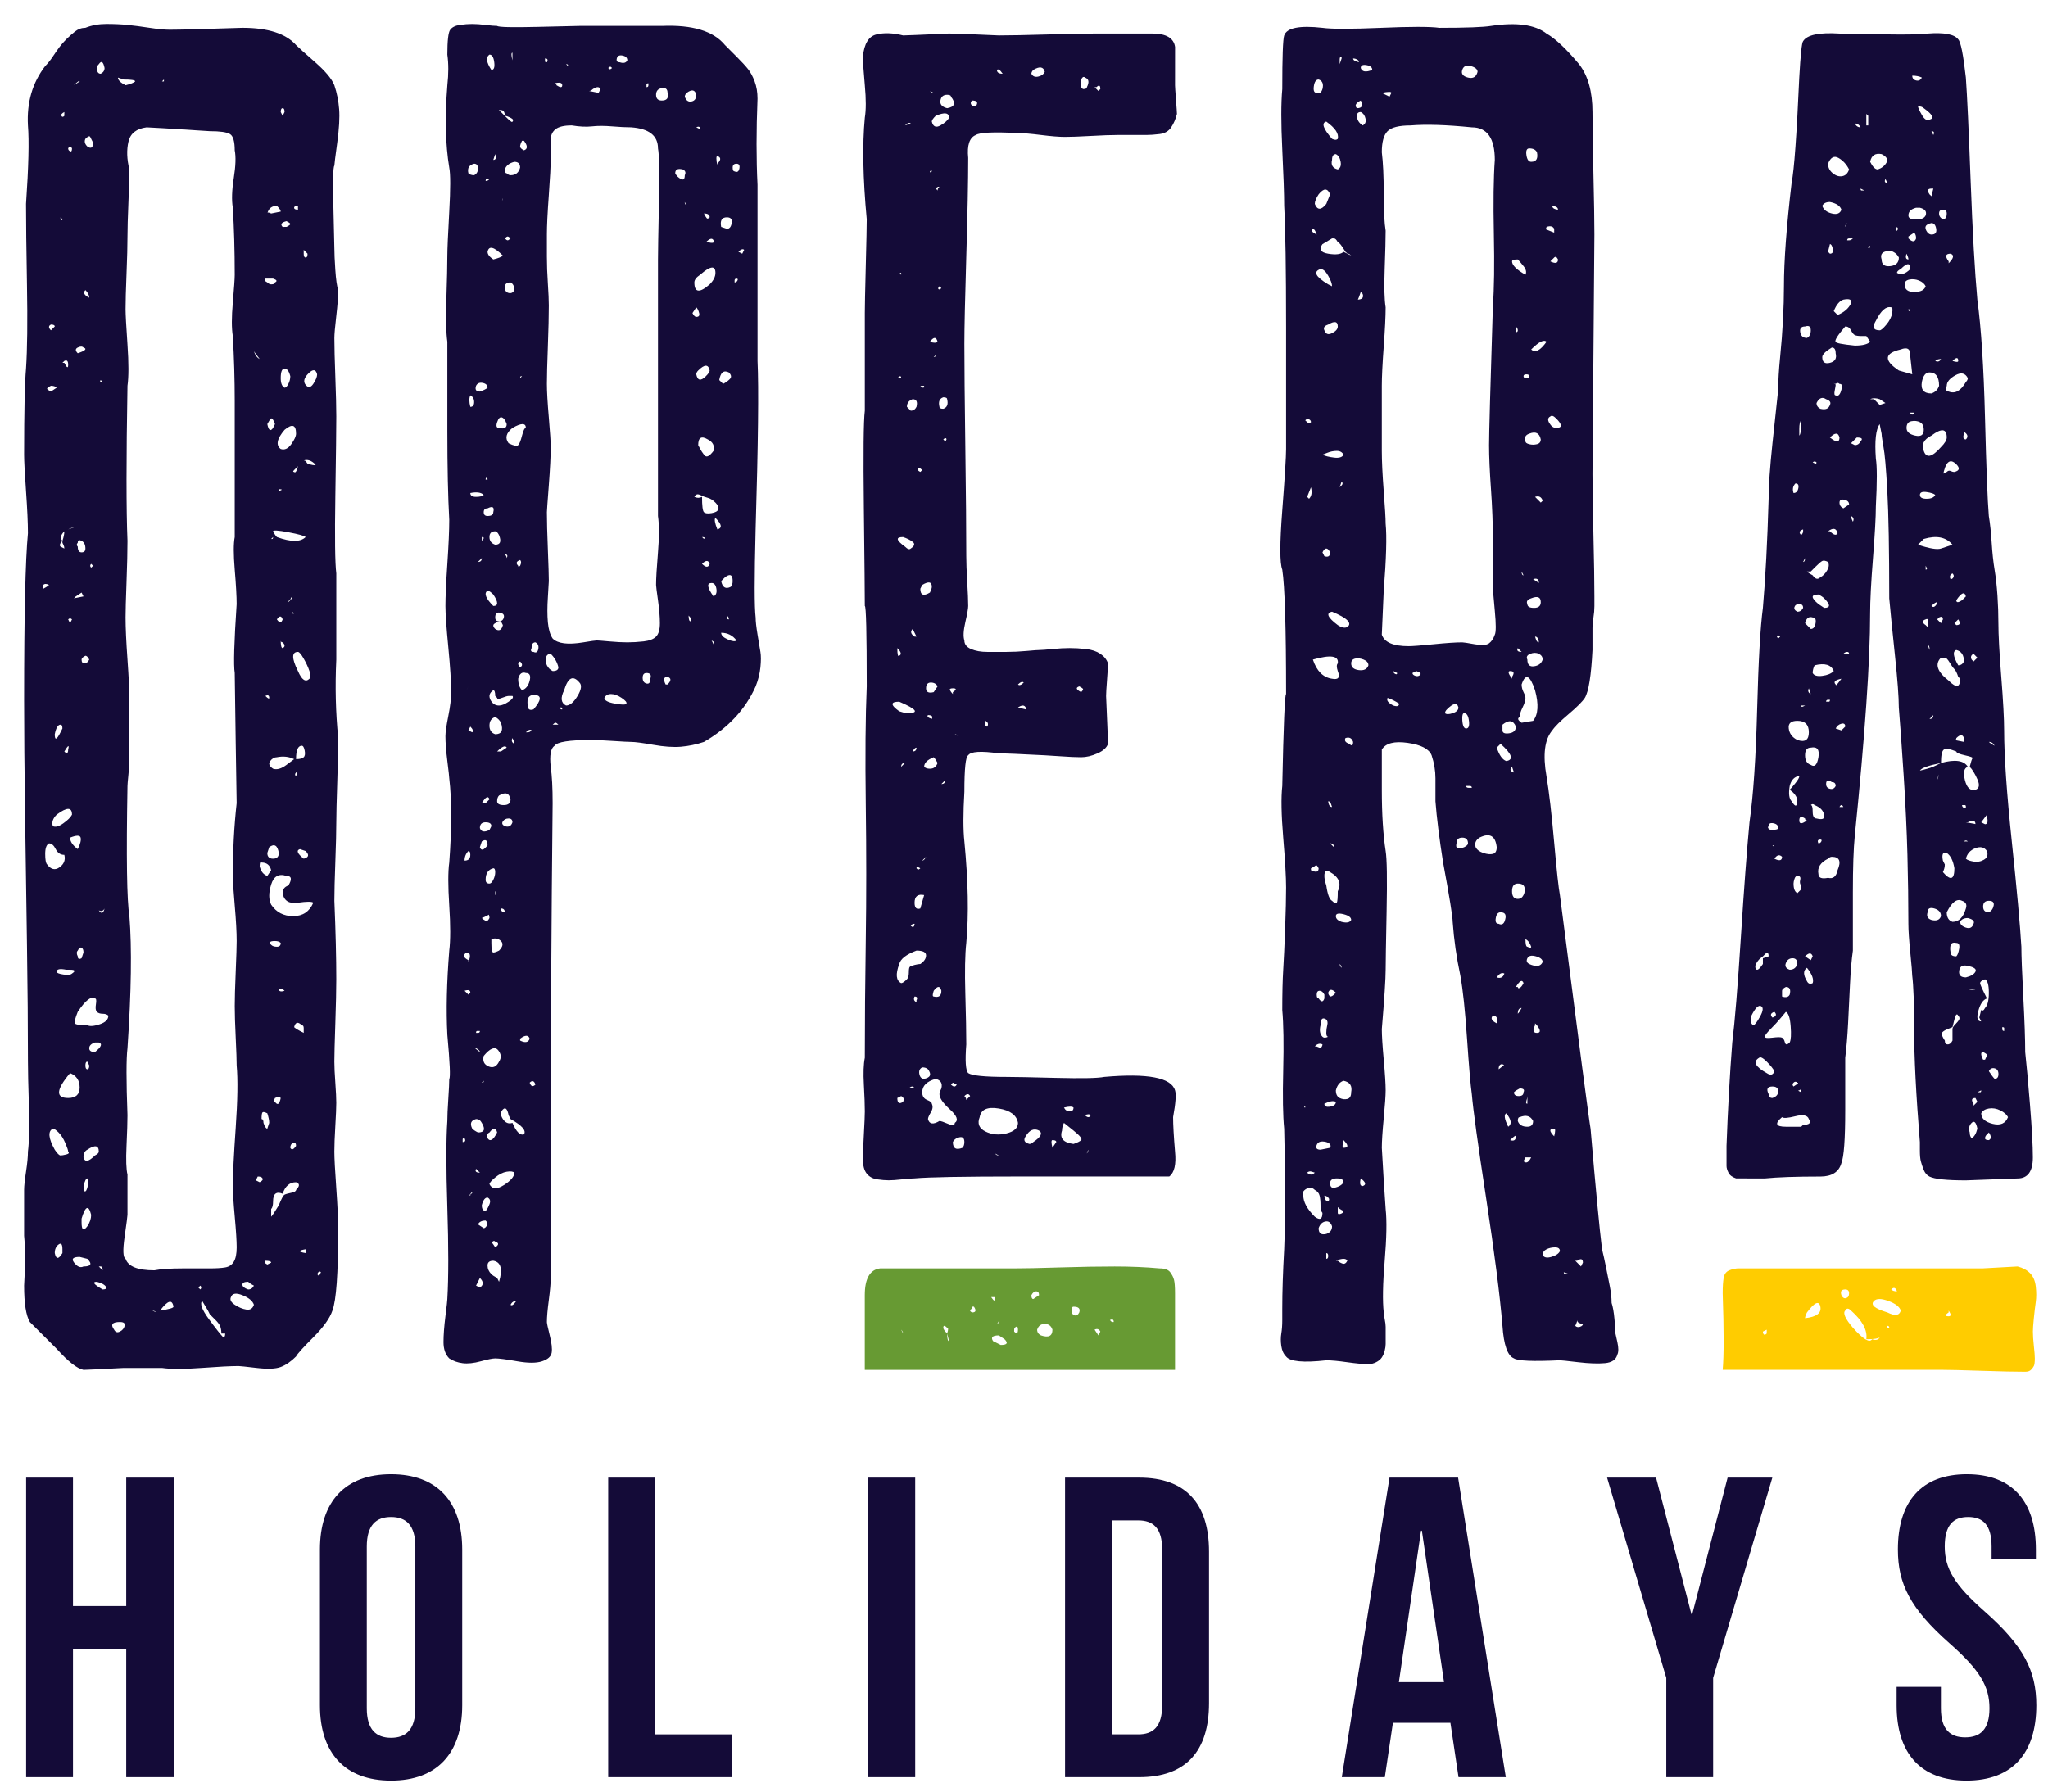 <?xml version="1.0" encoding="utf-8"?>
<!-- Generator: Adobe Illustrator 16.0.0, SVG Export Plug-In . SVG Version: 6.00 Build 0)  -->
<!DOCTYPE svg PUBLIC "-//W3C//DTD SVG 1.1//EN" "http://www.w3.org/Graphics/SVG/1.1/DTD/svg11.dtd">
<svg version="1.1" id="Layer_1" xmlns="http://www.w3.org/2000/svg" xmlns:xlink="http://www.w3.org/1999/xlink" x="0px" y="0px"
	 width="175.459px" height="153.584px" viewBox="0 0 175.459 153.584" enable-background="new 0 0 175.459 153.584"
	 xml:space="preserve">
<path fill="#140B38" d="M27.168,109.185l0.164,0.164l0.164-0.328C27.387,108.911,27.277,108.966,27.168,109.185 M26.43,31.994
	c-0.383,0.382-0.465,0.71-0.246,0.984c0.219,0.273,0.437,0.246,0.656-0.083c0.219-0.328,0.328-0.602,0.328-0.82
	C27.059,31.638,26.813,31.611,26.43,31.994z M26.512,39.787c0.438,0.109,0.602,0.109,0.493,0c-0.329-0.329-0.656-0.438-0.984-0.329
	c0.109,0,0.191,0.055,0.246,0.164C26.32,39.732,26.403,39.787,26.512,39.787z M23.231,77.521c0.437,0.656,1.066,0.984,1.887,0.984
	s1.394-0.383,1.723-1.148c-0.11-0.11-0.547-0.11-1.313,0c-0.766,0.109-1.204-0.165-1.313-0.821c0-0.328,0.164-0.547,0.492-0.656
	c0.328-0.546,0.273-0.82-0.165-0.82c-0.656-0.219-1.093,0.027-1.312,0.738C23.012,76.509,23.012,77.083,23.231,77.521z
	 M26.348,80.966l0.328-0.164L26.348,80.966z M26.184,107.38v-0.328C25.528,107.161,25.528,107.271,26.184,107.38z M26.02,88.513
	c0-0.109,0-0.246,0-0.41s-0.055-0.246-0.165-0.246c-0.328-0.328-0.546-0.273-0.656,0.164C25.309,88.13,25.583,88.294,26.02,88.513z
	 M25.364,98.192c0-0.219-0.082-0.301-0.246-0.246s-0.246,0.191-0.246,0.41C24.981,98.575,25.145,98.521,25.364,98.192z
	 M24.543,89.005h0.165H24.543z M24.051,94.091c-0.109-0.109-0.273-0.109-0.492,0c-0.109,0.219-0.109,0.328,0,0.328
	C23.778,94.747,23.942,94.638,24.051,94.091z M23.887,84.739c0,0.219,0.164,0.273,0.492,0.164c-0.109-0.109-0.218-0.164-0.328-0.164
	S23.887,84.739,23.887,84.739z M23.723,81.13c0.219,0,0.329-0.109,0.329-0.328c-0.109-0.109-0.273-0.164-0.492-0.164
	c-0.438,0-0.547,0.109-0.328,0.328C23.34,81.075,23.504,81.13,23.723,81.13z M25.364,101.966c0.328-0.328,0.328-0.547,0-0.656
	c-0.547,0-0.93,0.328-1.148,0.984c-0.547-0.219-0.82,0-0.82,0.656c0,0.328-0.055,0.547-0.164,0.656c0,0.438,0,0.656,0,0.656
	c0.109-0.109,0.328-0.438,0.656-0.984c0.219-0.547,0.383-0.848,0.492-0.902c0.109-0.055,0.301-0.109,0.575-0.164
	C25.227,102.157,25.364,102.075,25.364,101.966z M25.035,103.935v-0.164V103.935z M22.902,108.364l0.329-0.164
	c0-0.109-0.165-0.164-0.492-0.164C22.629,108.146,22.684,108.255,22.902,108.364z M22.246,101.31
	c0.219-0.109,0.301-0.219,0.247-0.328c-0.055-0.109-0.192-0.164-0.41-0.164l-0.164,0.328L22.246,101.31z M19.786,111.153
	c-0.109,0.219,0,0.438,0.328,0.656c0.329,0.219,0.656,0.355,0.985,0.41c0.328,0.055,0.547-0.082,0.656-0.41
	c-0.109-0.328-0.438-0.602-0.985-0.82C20.223,110.771,19.895,110.825,19.786,111.153z M19.786,114.271c0.109,0,0.219,0,0.328,0
	C20.004,114.271,19.895,114.271,19.786,114.271z M19.129,114.599c0.109,0,0.164-0.109,0.164-0.328c-0.219,0-0.328,0-0.328,0
	c0-0.219-0.027-0.41-0.082-0.574s-0.191-0.355-0.41-0.574s-0.383-0.383-0.493-0.492l-0.164-0.328l-0.492-0.82
	c-0.219,0.219-0.027,0.738,0.574,1.559S18.911,114.38,19.129,114.599z M17.161,110.169l-0.164,0.164l0.164,0.164
	C17.27,110.388,17.27,110.278,17.161,110.169z M13.223,108.856c0.547-0.109,1.367-0.164,2.461-0.164s1.859,0,2.296,0
	c0.547,0,0.985-0.027,1.313-0.082s0.574-0.219,0.738-0.492s0.246-0.684,0.246-1.23s-0.055-1.422-0.165-2.625
	c-0.109-1.203-0.164-2.078-0.164-2.625c0-0.984,0.082-2.652,0.246-5.004s0.191-4.129,0.082-5.332c0-0.438-0.027-1.23-0.082-2.379
	s-0.083-2.051-0.083-2.707s0.028-1.641,0.083-2.953s0.082-2.188,0.082-2.625c0-0.766-0.055-1.777-0.165-3.035
	c-0.109-1.257-0.164-2.105-0.164-2.543c0-2.188,0.109-4.265,0.328-6.234c0,0-0.027-1.75-0.082-5.25
	c-0.055-3.5-0.083-5.469-0.083-5.906c-0.109-0.656-0.055-2.625,0.165-5.906c0-0.656-0.055-1.641-0.165-2.953
	c-0.109-1.313-0.109-2.242,0-2.789c0-4.375,0-8.258,0-11.648c0-1.859-0.055-3.719-0.164-5.578c-0.109-0.656-0.109-1.613,0-2.871
	c0.109-1.258,0.164-2.051,0.164-2.379c0-2.078-0.055-3.992-0.164-5.742c-0.109-0.656-0.082-1.504,0.082-2.543
	s0.191-1.832,0.082-2.379c0-0.766-0.136-1.23-0.41-1.395c-0.273-0.164-0.847-0.246-1.723-0.246c-3.39-0.219-5.195-0.328-5.414-0.328
	c-0.875,0.109-1.395,0.52-1.559,1.23s-0.137,1.504,0.082,2.379c0,0.547-0.027,1.477-0.082,2.789s-0.082,2.297-0.082,2.953
	c0,0.766-0.027,1.832-0.082,3.199s-0.082,2.378-0.082,3.035c0,0.438,0.055,1.449,0.164,3.035c0.109,1.585,0.109,2.761,0,3.527
	c-0.109,6.234-0.109,10.664,0,13.289c0,0.875-0.027,2.051-0.082,3.527s-0.082,2.488-0.082,3.035c0,0.875,0.055,2.078,0.164,3.609
	s0.164,2.68,0.164,3.445c0,0,0,0.219,0,0.656s0,1.039,0,1.805s0,1.477,0,2.133s-0.027,1.258-0.082,1.804
	c-0.055,0.547-0.082,0.875-0.082,0.985c-0.109,6.125-0.055,9.843,0.164,11.156c0.219,2.734,0.164,6.508-0.164,11.32
	c-0.109,0.875-0.109,2.789,0,5.742c0,0.547-0.027,1.422-0.082,2.625s-0.027,2.023,0.082,2.461c0,0.219,0,0.738,0,1.559
	s0,1.449,0,1.887c0,0.109-0.082,0.738-0.246,1.887s-0.137,1.777,0.082,1.887C10.981,108.528,11.801,108.856,13.223,108.856z
	 M13.715,112.302c0.766-0.109,1.148-0.219,1.148-0.328C14.754,111.317,14.372,111.427,13.715,112.302z M13.059,112.302l0.328,0.164
	C13.278,112.356,13.168,112.302,13.059,112.302z M10.27,114.106c0.219-0.109,0.355-0.273,0.41-0.492s-0.082-0.328-0.41-0.328
	c-0.656,0-0.82,0.219-0.492,0.656C9.887,114.161,10.051,114.216,10.27,114.106z M8.793,110.497c0.219,0,0.328-0.055,0.328-0.164
	c-0.109-0.219-0.383-0.383-0.82-0.492C7.864,109.841,8.028,110.06,8.793,110.497z M7.153,99.177
	c0.109,0.438,0.438,0.383,0.984-0.164c0.219-0.109,0.328-0.219,0.328-0.328c0-0.547-0.328-0.602-0.984-0.164
	C7.262,98.63,7.153,98.849,7.153,99.177z M7.153,101.966c0.109,0.219,0.219,0.164,0.328-0.164c0.109-0.438,0.109-0.711,0-0.82
	c-0.109,0-0.219,0.219-0.328,0.656C7.262,101.747,7.262,101.856,7.153,101.966z M6.989,104.755c0,0.656,0.164,0.766,0.492,0.328
	c0.219-0.328,0.328-0.656,0.328-0.984c-0.219-0.875-0.492-0.766-0.82,0.328C6.989,104.536,6.989,104.646,6.989,104.755z
	 M7.153,108.528c0.656,0,0.766-0.219,0.328-0.656l-0.656-0.164c-0.656,0-0.766,0.219-0.328,0.656
	C6.715,108.583,6.934,108.638,7.153,108.528z M5.184,99.013c0.109,0,0.273-0.027,0.492-0.082s0.273-0.137,0.164-0.246
	c0-0.109-0.082-0.355-0.246-0.738s-0.355-0.684-0.574-0.902s-0.383-0.328-0.492-0.328c-0.438,0.219-0.383,0.82,0.164,1.805
	C4.911,98.849,5.075,99.013,5.184,99.013z M5.184,101.802l0.164,0.164C5.239,101.966,5.184,101.911,5.184,101.802z M4.692,107.38
	c0.109,0.547,0.328,0.547,0.656,0v-0.328c0-0.438-0.109-0.574-0.328-0.41S4.692,107.052,4.692,107.38z M3.708,50.123
	c0,0.109,0,0.219,0,0.328c0.219-0.109,0.383-0.219,0.492-0.328C3.981,50.013,3.817,50.013,3.708,50.123z M4.364,27.81
	c-0.219,0.109-0.219,0.273,0,0.493l0.328-0.329C4.692,27.865,4.583,27.81,4.364,27.81z M4.364,33.552l0.492-0.328
	c-0.109-0.109-0.273-0.164-0.492-0.164c-0.219,0.109-0.328,0.191-0.328,0.246S4.145,33.443,4.364,33.552z M5.348,62.427
	c0-0.219-0.055-0.328-0.164-0.328c-0.219,0-0.383,0.273-0.492,0.82c0,0.547,0.164,0.492,0.492-0.165L5.348,62.427z M5.348,18.787
	l-0.164-0.164c0,0,0,0.055,0,0.164C5.293,18.896,5.348,18.896,5.348,18.787z M5.512,9.6C5.293,9.709,5.211,9.818,5.266,9.928
	s0.137,0.109,0.246,0C5.512,9.818,5.512,9.709,5.512,9.6z M6.168,12.717c-0.109-0.219-0.219-0.219-0.328,0
	c0,0.109,0.055,0.191,0.164,0.246S6.168,12.936,6.168,12.717z M6.497,23.873l-0.164,0.164L6.497,23.873z M6.825,6.975
	c0-0.109-0.164,0-0.492,0.328L6.825,6.975z M6.661,30.271c0.656-0.219,0.82-0.383,0.492-0.492c-0.109-0.109-0.273-0.109-0.492,0
	C6.442,29.888,6.442,30.052,6.661,30.271z M7.317,24.857c-0.219,0.218-0.109,0.438,0.328,0.656
	C7.645,25.295,7.536,25.076,7.317,24.857z M7.317,11.896c-0.109,0.219-0.055,0.438,0.164,0.656c0.328,0.219,0.492,0.109,0.492-0.328
	c-0.109-0.219-0.191-0.383-0.246-0.492S7.536,11.678,7.317,11.896z M5.676,83.099c-0.547-0.109-0.82-0.055-0.82,0.164
	c0,0.109,0.191,0.191,0.574,0.246s0.629,0.027,0.738-0.082c0.328-0.219,0.273-0.328-0.164-0.328
	C5.786,83.099,5.676,83.099,5.676,83.099z M6.168,69.81c0-0.656-0.438-0.656-1.313,0c-0.328,0.329-0.438,0.656-0.328,0.985
	c0.219,0.109,0.52,0.027,0.902-0.246C5.813,70.274,6.059,70.029,6.168,69.81z M5.348,46.349c-0.219,0.219-0.273,0.383-0.164,0.492
	l0.328,0.164c0-0.109-0.027-0.219-0.082-0.328s-0.082-0.164-0.082-0.164V46.349z M5.184,44.544h0.164H5.184z M5.512,45.529
	c-0.328,0.328-0.383,0.602-0.164,0.82C5.458,46.021,5.512,45.748,5.512,45.529z M5.84,45.365c0.328-0.109,0.492-0.164,0.492-0.164
	C6.223,45.201,6.059,45.255,5.84,45.365z M6.989,50.779c0,0-0.164,0.109-0.492,0.328l-0.328,0.328l0.164-0.164l0.82-0.164
	L6.989,50.779z M6.661,46.841c0,0.328,0.109,0.492,0.328,0.492s0.328-0.109,0.328-0.328c0-0.328-0.109-0.547-0.328-0.656
	s-0.328-0.055-0.328,0.164C6.551,46.623,6.551,46.732,6.661,46.841z M6.661,81.458c-0.109,0.109-0.109,0.273,0,0.492
	c0,0.219,0.109,0.273,0.328,0.164l0.164-0.492c0-0.219-0.055-0.355-0.164-0.41S6.77,81.239,6.661,81.458z M6.661,72.763
	c0.219-0.437,0.301-0.766,0.246-0.984c-0.055-0.219-0.355-0.219-0.902,0C6.004,72.106,6.223,72.435,6.661,72.763z M5.84,64.232
	c0.109-0.438,0-0.383-0.328,0.164l0.164,0.164C5.786,64.56,5.84,64.451,5.84,64.232z M5.84,53.076l0.164,0.328l0.164-0.328
	C6.059,52.966,5.95,52.966,5.84,53.076z M7.645,56.521c-0.109-0.219-0.219-0.328-0.328-0.328c-0.219,0.109-0.328,0.219-0.328,0.328
	c0,0.219,0.082,0.328,0.246,0.328S7.536,56.74,7.645,56.521z M7.809,48.646l0.164-0.164l-0.164-0.164
	C7.7,48.427,7.7,48.537,7.809,48.646z M5.84,31.256c0-0.328-0.109-0.438-0.328-0.328l-0.164,0.164h0.164
	C5.731,31.529,5.84,31.583,5.84,31.256z M4.856,86.872c-0.109-0.109-0.219-0.164-0.328-0.164
	C4.637,86.708,4.747,86.763,4.856,86.872z M4.036,74.075c0.328,0.438,0.684,0.52,1.066,0.246s0.52-0.629,0.41-1.066
	c-0.328,0-0.574-0.164-0.738-0.492C4.61,72.435,4.418,72.271,4.2,72.271c-0.219,0.109-0.328,0.41-0.328,0.902
	S3.926,73.966,4.036,74.075z M6.497,103.771H6.333H6.497z M5.84,94.091c0.656,0,0.984-0.301,0.984-0.902s-0.273-1.012-0.82-1.23
	C4.801,93.38,4.747,94.091,5.84,94.091z M8.793,108.856c0-0.219-0.055-0.328-0.164-0.328H8.465l0.164,0.164L8.793,108.856z
	 M7.645,91.302l-0.164-0.328c-0.109,0-0.164,0.109-0.164,0.328s0.055,0.328,0.164,0.328S7.645,91.521,7.645,91.302z M8.137,89.333
	c-0.328,0.109-0.492,0.273-0.492,0.492s0.164,0.328,0.492,0.328c0.547-0.438,0.656-0.711,0.328-0.82
	C8.356,89.333,8.247,89.333,8.137,89.333z M8.301,86.708c-0.109-0.109-0.137-0.328-0.082-0.656s0.027-0.492-0.082-0.492
	c-0.328-0.219-0.82,0.164-1.477,1.148c-0.219,0.547-0.301,0.875-0.246,0.984s0.41,0.164,1.066,0.164
	c0.219,0.109,0.574,0.082,1.066-0.082s0.738-0.41,0.738-0.738c-0.109-0.109-0.273-0.164-0.492-0.164S8.411,86.817,8.301,86.708z
	 M8.958,5.826C8.848,5.279,8.684,5.17,8.465,5.498C8.356,5.607,8.301,5.717,8.301,5.826c0,0.328,0.109,0.492,0.328,0.492
	C8.848,6.209,8.958,6.045,8.958,5.826z M8.793,32.732c0,0-0.055-0.054-0.164-0.164C8.52,32.678,8.575,32.732,8.793,32.732z
	 M8.958,77.849c-0.109,0.219-0.273,0.273-0.492,0.164C8.684,78.341,8.848,78.286,8.958,77.849z M9.286,82.771v0.164
	C9.286,82.825,9.286,82.771,9.286,82.771z M10.598,6.811c-0.328-0.109-0.492-0.164-0.492-0.164c0,0.219,0.219,0.438,0.656,0.656
	c0.438-0.109,0.711-0.219,0.82-0.328C11.583,6.865,11.254,6.811,10.598,6.811z M14.043,6.975V6.811l-0.164,0.164H14.043z
	 M21.262,109.841c-0.328,0-0.493,0.082-0.493,0.246s0.165,0.301,0.493,0.41c0.218,0,0.383-0.109,0.492-0.328
	C21.535,110.06,21.372,109.95,21.262,109.841z M22.083,41.92h-0.164C22.028,41.92,22.083,41.92,22.083,41.92z M22.246,30.763
	c-0.328-0.437-0.492-0.656-0.492-0.656C21.864,30.436,22.028,30.654,22.246,30.763z M23.066,96.224c0-0.219-0.055-0.492-0.164-0.82
	c-0.218-0.109-0.355-0.137-0.41-0.082c-0.055,0.055-0.083,0.246-0.083,0.574c0.11,0,0.165,0.109,0.165,0.328
	c0.109,0.328,0.219,0.492,0.328,0.492C22.902,96.716,22.957,96.552,23.066,96.224z M23.231,74.568
	c-0.109-0.438-0.383-0.656-0.821-0.656c-0.109-0.11-0.164,0-0.164,0.328c0.109,0.438,0.329,0.711,0.656,0.82L23.231,74.568z
	 M23.066,23.873c-0.218,0-0.328,0-0.328,0c-0.109,0.109-0.055,0.219,0.164,0.328c0.109,0.109,0.219,0.164,0.329,0.164
	c0.219,0,0.328-0.055,0.328-0.164c0.219-0.109,0.164-0.219-0.164-0.328C23.286,23.873,23.176,23.873,23.066,23.873z M23.723,17.639
	c-0.437,0-0.711,0.219-0.82,0.656c0-0.109,0.109-0.109,0.329,0l0.82-0.164C24.051,18.021,23.942,17.857,23.723,17.639z
	 M23.395,6.154L23.066,5.99L23.395,6.154z M24.379,9.6c0-0.219-0.055-0.328-0.164-0.328c-0.109,0-0.164,0.109-0.164,0.328
	l0.164,0.328L24.379,9.6z M24.543,19.443c0.219-0.109,0.329-0.191,0.329-0.246s-0.109-0.137-0.329-0.246
	c-0.437,0.109-0.546,0.273-0.328,0.492H24.543z M25.528,17.639c-0.219,0-0.329,0.055-0.329,0.164s0.11,0.164,0.329,0.164V17.639z
	 M23.723,46.021c1.204,0.438,2.023,0.438,2.461,0c-0.109-0.109-0.602-0.246-1.477-0.41s-1.313-0.191-1.313-0.082
	C23.504,45.748,23.613,45.912,23.723,46.021z M25.528,55.865c-0.547,0-0.547,0.547,0,1.641c0.328,0.766,0.656,0.984,0.984,0.656
	c0.109-0.109,0.109-0.328,0-0.656c-0.109-0.328-0.273-0.684-0.492-1.066C25.801,56.056,25.637,55.865,25.528,55.865z M25.364,65.052
	c0.328,0,0.546-0.055,0.656-0.165c0.109-0.109,0.136-0.3,0.082-0.574c-0.054-0.273-0.136-0.41-0.246-0.41
	C25.528,63.904,25.364,64.287,25.364,65.052z M25.364,66.2c-0.11,0.109-0.11,0.219,0,0.329C25.473,66.2,25.473,66.091,25.364,66.2z
	 M25.035,52.419v0.164h0.164L25.035,52.419z M24.708,51.599c0,0,0.055-0.055,0.164-0.164C24.762,51.435,24.708,51.49,24.708,51.599z
	 M25.035,51.107c-0.109,0.109-0.164,0.219-0.164,0.328C24.981,51.326,25.035,51.216,25.035,51.107z M23.887,73.091
	c-0.109-0.656-0.383-0.82-0.821-0.493l-0.164,0.493c0,0.328,0.164,0.492,0.493,0.492C23.723,73.583,23.887,73.419,23.887,73.091z
	 M23.066,59.802c0-0.218-0.109-0.273-0.328-0.164C22.957,59.857,23.066,59.912,23.066,59.802z M23.395,46.021
	c-0.109,0.109-0.164,0.164-0.164,0.164s0.027,0,0.082,0S23.395,46.13,23.395,46.021z M24.215,55.537
	c0.218-0.109,0.218-0.273,0-0.492c-0.109,0-0.164-0.055-0.164-0.164C24.051,55.318,24.106,55.537,24.215,55.537z M24.215,53.076
	c-0.109-0.328-0.273-0.328-0.493,0C23.942,53.404,24.106,53.404,24.215,53.076z M24.051,48.318v-0.164V48.318z M22.902,36.341
	c0.109,0.547,0.274,0.656,0.493,0.328l0.164-0.328c-0.109-0.328-0.219-0.492-0.328-0.492C23.122,35.958,23.012,36.123,22.902,36.341
	z M23.887,42.083c0.328-0.109,0.328-0.164,0-0.164V42.083z M25.528,39.951c-0.109,0.109-0.219,0.219-0.329,0.328
	c-0.109,0.109-0.109,0.164,0,0.164C25.309,40.552,25.418,40.388,25.528,39.951z M24.051,32.404c0,0.438,0.109,0.711,0.328,0.821
	c0.109,0,0.219-0.109,0.329-0.329c0.109-0.218,0.164-0.438,0.164-0.656c-0.109-0.437-0.274-0.656-0.493-0.656
	C24.161,31.583,24.051,31.857,24.051,32.404z M25.364,37.162c0-0.766-0.329-0.875-0.985-0.328c-0.656,0.766-0.766,1.313-0.328,1.641
	c0.328,0.109,0.628-0.027,0.902-0.41C25.227,37.681,25.364,37.38,25.364,37.162z M23.395,65.873c0.328,0.109,0.711,0,1.148-0.328
	c0.438-0.328,0.656-0.492,0.656-0.492c-0.437-0.219-0.929-0.274-1.477-0.165c-0.218,0-0.41,0.11-0.574,0.329
	C22.985,65.435,23.066,65.654,23.395,65.873z M25.692,72.763c-0.328,0.109-0.219,0.383,0.328,0.82
	c0.437-0.109,0.492-0.328,0.164-0.656L25.692,72.763z M26.348,21.74l-0.328-0.329v0.329c0,0.219,0.055,0.328,0.164,0.328
	S26.348,21.959,26.348,21.74z M28.645,98.685c0,0.547,0.055,1.586,0.164,3.117s0.164,2.734,0.164,3.609
	c0,3.719-0.164,6.016-0.492,6.891c-0.219,0.656-0.766,1.422-1.641,2.297s-1.367,1.422-1.477,1.641
	c-0.438,0.438-0.875,0.738-1.313,0.902c-0.438,0.164-1.121,0.191-2.051,0.082s-1.449-0.164-1.559-0.164
	c-0.656,0-1.723,0.055-3.199,0.164s-2.598,0.109-3.363,0c-1.75,0-2.844,0-3.281,0c-2.078,0.109-3.227,0.164-3.445,0.164
	c-0.547-0.109-1.313-0.711-2.297-1.805c-1.313-1.313-2.078-2.078-2.297-2.297c-0.328-0.547-0.492-1.586-0.492-3.117
	c0.109-1.75,0.109-3.172,0-4.266c0-2.516,0-3.828,0-3.938c0-0.328,0.055-0.848,0.164-1.559s0.164-1.285,0.164-1.723
	c0.109-0.875,0.137-2.188,0.082-3.938s-0.082-3.008-0.082-3.773c0-2.953-0.027-6.262-0.082-9.926s-0.109-7.41-0.164-11.238
	c-0.055-3.828-0.082-7.109-0.082-9.843c0-7.219,0.109-11.977,0.328-14.273c0-0.875-0.055-2.078-0.164-3.609s-0.164-2.57-0.164-3.117
	c0-3.719,0.055-6.18,0.164-7.383c0.109-1.641,0.137-4.019,0.082-7.136s-0.082-5.441-0.082-6.973
	c0.219-3.172,0.273-5.414,0.164-6.727C2.286,8.779,2.778,7.084,3.872,5.662C4.09,5.443,4.309,5.17,4.528,4.842
	s0.41-0.602,0.574-0.82s0.355-0.438,0.574-0.656s0.465-0.438,0.738-0.656s0.574-0.328,0.902-0.328
	c0.547-0.219,1.148-0.328,1.805-0.328s1.258,0.027,1.805,0.082s1.176,0.137,1.887,0.246s1.285,0.164,1.723,0.164
	c0.875,0,2.953-0.055,6.234-0.164c2.188,0,3.719,0.492,4.594,1.477c0.219,0.219,0.766,0.711,1.641,1.477
	c0.875,0.766,1.422,1.422,1.64,1.969c0.219,0.656,0.355,1.34,0.41,2.051s0,1.668-0.164,2.871c-0.164,1.203-0.246,1.859-0.246,1.969
	c-0.109,0.109-0.137,1.285-0.082,3.527s0.082,3.418,0.082,3.527c0,0.438,0.028,1.066,0.083,1.887
	c0.055,0.82,0.136,1.395,0.246,1.723c0,0.547-0.055,1.285-0.164,2.215c-0.109,0.93-0.164,1.559-0.164,1.887
	c0,0.766,0.028,1.887,0.083,3.363c0.055,1.476,0.082,2.597,0.082,3.363c0,0.984-0.027,3.254-0.082,6.809s-0.028,5.77,0.082,6.645
	c0,1.75,0,4.211,0,7.383c-0.109,2.297-0.055,4.539,0.164,6.727c0,0.875-0.027,2.133-0.082,3.773
	c-0.054,1.641-0.082,2.789-0.082,3.445c0,0.766-0.027,1.887-0.082,3.363s-0.083,2.598-0.083,3.363
	c0.109,2.625,0.164,4.867,0.164,6.727c0,0.875-0.027,2.133-0.082,3.773s-0.083,2.734-0.083,3.281c0,0.438,0.028,1.039,0.083,1.805
	s0.082,1.34,0.082,1.723s-0.027,1.039-0.082,1.969S28.645,98.138,28.645,98.685z"/>
<path fill="#140B38" d="M63.262,21.576l0.328,0.164l0.164-0.329C63.645,21.303,63.48,21.357,63.262,21.576 M62.934,14.686
	c0.219,0.109,0.355,0.027,0.41-0.246s-0.027-0.41-0.246-0.41s-0.328,0.109-0.328,0.328S62.824,14.686,62.934,14.686z M62.934,24.201
	c0.109,0,0.191-0.055,0.246-0.164s0.027-0.164-0.082-0.164s-0.164,0.055-0.164,0.164S62.934,24.201,62.934,24.201z M61.785,54.224
	c0,0.219,0.191,0.41,0.574,0.574s0.629,0.191,0.738,0.082C62.77,54.443,62.332,54.224,61.785,54.224z M61.457,45.365
	c0.438-0.109,0.383-0.438-0.164-0.984C61.184,44.49,61.238,44.818,61.457,45.365z M61.129,51.107
	c0.219-0.109,0.301-0.328,0.246-0.656s-0.191-0.492-0.41-0.492C60.527,49.958,60.582,50.341,61.129,51.107z M60.965,54.88
	l0.164,0.328C61.238,55.099,61.184,54.99,60.965,54.88z M59.98,48.318c0,0,0.055,0,0.164,0c0.328,0.328,0.547,0.328,0.656,0
	c-0.109-0.328-0.328-0.328-0.656,0H59.98z M60.309,46.185c0.109-0.109,0.055-0.164-0.164-0.164L60.309,46.185z M59.488,42.576
	c0.219,0.109,0.438,0.109,0.656,0c0,0.766,0.055,1.203,0.164,1.313s0.328,0.137,0.656,0.082s0.52-0.164,0.574-0.328
	s-0.027-0.355-0.246-0.574s-0.438-0.355-0.656-0.41s-0.438-0.137-0.656-0.246S59.598,42.357,59.488,42.576z M59.652,26.334
	l-0.328,0.492c0.109,0.219,0.219,0.328,0.328,0.328c0.219,0,0.301-0.109,0.246-0.328S59.762,26.443,59.652,26.334z M59.16,53.24
	c0.109-0.109,0.055-0.273-0.164-0.492C58.996,53.076,59.051,53.24,59.16,53.24z M58.832,17.639l-0.164-0.328c0,0,0,0.027,0,0.082
	S58.723,17.529,58.832,17.639z M58.668,19.771l-0.164-0.328c0,0,0.027,0.027,0.082,0.082S58.668,19.662,58.668,19.771z
	 M57.848,14.85c0.109,0.219,0.273,0.383,0.492,0.492s0.328,0,0.328-0.328c0.109-0.219,0.055-0.383-0.164-0.492
	C58.066,14.412,57.848,14.521,57.848,14.85z M59.652,8.123c-0.109-0.438-0.383-0.492-0.82-0.164
	c-0.109,0.109-0.164,0.219-0.164,0.328c0.109,0.328,0.301,0.465,0.574,0.41S59.652,8.451,59.652,8.123z M59.98,11.076
	c0-0.219-0.109-0.273-0.328-0.164L59.98,11.076z M60.801,18.623c0-0.219-0.164-0.328-0.492-0.328
	c0.109,0.219,0.191,0.355,0.246,0.41S60.691,18.732,60.801,18.623z M61.129,20.592c-0.109-0.219-0.328-0.164-0.656,0.164h0.164
	C61.074,20.865,61.238,20.811,61.129,20.592z M61.293,7.959c0,0-0.055,0-0.164,0s-0.164-0.055-0.164-0.164L61.293,7.959z
	 M59.488,24.201c0,0.875,0.438,0.93,1.313,0.164c0.328-0.328,0.492-0.656,0.492-0.984c0-0.656-0.438-0.602-1.313,0.164
	C59.652,23.764,59.488,23.982,59.488,24.201z M59.652,32.076c0.109,0.547,0.383,0.602,0.82,0.164
	c0.219-0.219,0.328-0.382,0.328-0.492c-0.109-0.547-0.438-0.547-0.984,0C59.707,31.857,59.652,31.967,59.652,32.076z M61.129,38.638
	c0.109-0.438-0.055-0.766-0.492-0.984c-0.547-0.329-0.82-0.164-0.82,0.492c0.219,0.438,0.41,0.738,0.574,0.902
	S60.801,39.076,61.129,38.638z M61.457,14.193c0-0.109,0-0.164,0-0.164c0.328-0.328,0.328-0.547,0-0.656
	C61.348,13.373,61.348,13.646,61.457,14.193z M62.441,48.154V47.99V48.154z M62.441,53.076c0-0.109-0.027-0.191-0.082-0.246
	s-0.082-0.082-0.082-0.082s0,0.055,0,0.164S62.332,53.076,62.441,53.076z M61.785,49.794c0.109,0.547,0.383,0.711,0.82,0.492
	c0.109-0.109,0.164-0.273,0.164-0.492c0-0.547-0.219-0.656-0.656-0.328C62.004,49.576,61.895,49.685,61.785,49.794z M62.441,31.912
	c-0.438-0.219-0.711,0-0.82,0.656c0.109,0.109,0.219,0.218,0.328,0.328c0.219-0.109,0.41-0.246,0.574-0.41
	C62.688,32.322,62.66,32.13,62.441,31.912z M62.277,18.623c-0.438,0-0.602,0.273-0.492,0.82l0.492,0.164
	c0.219,0,0.355-0.164,0.41-0.492S62.605,18.623,62.277,18.623z M57.027,58.654h0.164c0.328-0.329,0.328-0.547,0-0.656
	C56.863,57.998,56.809,58.216,57.027,58.654z M57.191,7.959c0-0.328-0.164-0.465-0.492-0.41s-0.492,0.246-0.492,0.574
	s0.164,0.492,0.492,0.492C57.137,8.615,57.301,8.396,57.191,7.959z M56.207,54.552c0.219-0.219,0.328-0.602,0.328-1.148
	s-0.055-1.203-0.164-1.969s-0.164-1.203-0.164-1.313c0-0.547,0.055-1.477,0.164-2.789s0.109-2.352,0-3.117c0-0.766,0-4.429,0-10.992
	c0-1.422,0-5.086,0-10.992c0-0.656,0.027-2.27,0.082-4.84s0.027-4.129-0.082-4.676c0-1.094-0.766-1.695-2.297-1.805
	c-0.438,0-0.984-0.027-1.641-0.082c-0.656-0.055-1.23-0.055-1.723,0s-1.066,0.027-1.723-0.082c-0.656,0-1.121,0.109-1.395,0.328
	s-0.41,0.52-0.41,0.902s0,0.902,0,1.559s-0.055,1.723-0.164,3.199s-0.164,2.598-0.164,3.363c0,0.547,0,1.176,0,1.887
	s0.028,1.477,0.083,2.297s0.082,1.449,0.082,1.887c0,0.875-0.027,2.05-0.082,3.527s-0.083,2.543-0.083,3.199
	s0.055,1.613,0.164,2.871s0.164,2.105,0.164,2.543c0,0.765-0.055,1.859-0.164,3.281s-0.164,2.188-0.164,2.297
	c0,0.766,0.028,1.832,0.083,3.199s0.082,2.27,0.082,2.707c0,0.109-0.027,0.574-0.082,1.395s-0.055,1.531,0,2.133
	s0.191,1.066,0.41,1.395c0.219,0.219,0.547,0.355,0.984,0.41c0.438,0.055,0.984,0.027,1.641-0.082s1.039-0.164,1.148-0.164
	s0.465,0.027,1.066,0.082s1.121,0.082,1.559,0.082s0.902-0.027,1.395-0.082S55.988,54.771,56.207,54.552z M55.059,58.08
	c0,0.273,0.109,0.438,0.328,0.492s0.328-0.082,0.328-0.41c0.109-0.328,0-0.492-0.328-0.492
	C55.168,57.669,55.059,57.806,55.059,58.08z M55.223,61.115l-0.164-0.328c0,0,0.027,0.055,0.082,0.164S55.223,61.115,55.223,61.115z
	 M51.777,59.802c0,0.219,0.301,0.383,0.902,0.493s0.93,0.109,0.984,0s-0.082-0.273-0.41-0.493c-0.328-0.218-0.629-0.328-0.902-0.328
	S51.887,59.583,51.777,59.802z M48.496,60.458c0.329,0,0.656-0.273,0.984-0.82s0.383-0.93,0.164-1.148
	c-0.547-0.656-0.984-0.438-1.313,0.656C48.004,59.802,48.059,60.24,48.496,60.458z M48.004,60.623c0,0.109,0.027,0.164,0.082,0.164
	s0.082,0,0.082,0c0-0.109-0.027-0.164-0.082-0.164S48.004,60.623,48.004,60.623z M47.348,57.505c0.328,0,0.492-0.109,0.492-0.328
	c-0.109-0.438-0.328-0.82-0.656-1.148c-0.219,0-0.355,0.109-0.41,0.328s-0.027,0.438,0.082,0.656S47.129,57.396,47.348,57.505z
	 M47.348,62.099h0.492c-0.109-0.11-0.191-0.165-0.246-0.165C47.539,61.935,47.457,61.989,47.348,62.099z M46.692,5.006
	c0,0.109,0,0.191,0,0.246s0.054,0.082,0.164,0.082C46.965,5.115,46.91,5.006,46.692,5.006z M48.168,7.303
	c0-0.219-0.219-0.273-0.656-0.164c0.109,0,0.164,0.055,0.164,0.164C48.004,7.521,48.168,7.521,48.168,7.303z M48.496,5.498
	c0,0,0.027,0.027,0.082,0.082s0.082,0.082,0.082,0.082s0-0.027,0-0.082S48.605,5.498,48.496,5.498z M51.449,7.631
	c-0.109-0.219-0.328-0.219-0.656,0c-0.109,0.109-0.219,0.164-0.328,0.164l0.82,0.164L51.449,7.631z M52.434,5.826
	c0,0-0.027-0.027-0.082-0.082s-0.137-0.027-0.246,0.082c0,0,0.027,0.027,0.082,0.082S52.324,5.936,52.434,5.826z M53.746,5.17
	c0-0.219-0.137-0.355-0.41-0.41s-0.438,0.027-0.492,0.246s0.027,0.328,0.247,0.328C53.418,5.443,53.637,5.389,53.746,5.17z
	 M55.551,7.139c-0.109,0-0.164,0.027-0.164,0.082s0,0.137,0,0.246c0.109,0,0.164-0.055,0.164-0.164S55.551,7.139,55.551,7.139z
	 M45.707,60.787L45.707,60.787c0.656-0.766,0.711-1.176,0.165-1.23c-0.547-0.055-0.766,0.246-0.656,0.902
	C45.215,60.787,45.379,60.896,45.707,60.787z M45.379,92.778c0.109,0.328,0.273,0.383,0.493,0.164
	C45.762,92.614,45.598,92.56,45.379,92.778z M45.051,62.755c0,0,0.055,0,0.165,0c0.109,0,0.218-0.055,0.328-0.164
	C45.434,62.482,45.27,62.537,45.051,62.755z M44.559,89.169c0.437,0.219,0.711,0.164,0.82-0.164c-0.109-0.328-0.383-0.328-0.82,0
	V89.169z M44.887,97.208c0.219-0.328-0.164-0.766-1.148-1.313c0,0-0.055-0.109-0.164-0.328c-0.11-0.547-0.274-0.711-0.492-0.492
	c-0.219,0.219-0.219,0.492,0,0.82c0.218,0.328,0.492,0.438,0.82,0.328C44.23,96.989,44.559,97.317,44.887,97.208z M43.739,111.81
	c0.109,0.109,0.273,0,0.492-0.328C44.012,111.481,43.848,111.591,43.739,111.81z M41.934,101.474
	c0.219,0.438,0.629,0.465,1.23,0.082c0.602-0.383,0.902-0.738,0.902-1.066c-0.109-0.109-0.328-0.137-0.656-0.082
	c-0.328,0.055-0.656,0.219-0.984,0.492C42.098,101.173,41.934,101.364,41.934,101.474z M43.083,105.083l-0.165-0.492l0.165,0.328
	V105.083z M42.098,106.56c0-0.109,0.055-0.082,0.165,0.082s0.164,0.246,0.164,0.246c0.328-0.219,0.328-0.383,0-0.492
	C42.317,106.286,42.208,106.341,42.098,106.56z M42.754,109.841c0.329-1.094,0.164-1.695-0.492-1.805
	c-0.329,0-0.493,0.137-0.493,0.41s0.109,0.52,0.328,0.738c0.11,0.109,0.274,0.219,0.492,0.328L42.754,109.841z M42.754,110.169
	c-0.109,0.109-0.109,0.219,0,0.328c-0.109,0-0.109-0.164,0-0.492C42.754,110.114,42.754,110.169,42.754,110.169z M41.77,104.919
	c0-0.109-0.054-0.219-0.164-0.328c-0.329,0-0.547,0.109-0.656,0.328l0.492,0.328C41.551,105.247,41.661,105.138,41.77,104.919z
	 M41.113,110.333c0.329-0.219,0.329-0.492,0-0.82l-0.328,0.656L41.113,110.333z M41.113,100.489
	c-0.109-0.109-0.218-0.219-0.328-0.328C40.676,100.38,40.785,100.489,41.113,100.489z M40.785,95.896
	c-0.438,0.109-0.546,0.383-0.328,0.82c0.109,0.109,0.273,0.219,0.493,0.328c0.547,0,0.656-0.273,0.328-0.82
	C41.168,96.005,41.004,95.896,40.785,95.896z M40.457,102.13c-0.218,0.219-0.273,0.328-0.164,0.328c0-0.109,0.027-0.164,0.082-0.164
	S40.457,102.239,40.457,102.13z M39.801,84.903l0.329,0.328l0.164-0.164C40.293,84.849,40.129,84.794,39.801,84.903z M39.965,81.622
	c-0.329,0.219-0.274,0.438,0.164,0.656c0,0.109,0,0.164,0,0.164C40.348,81.896,40.293,81.622,39.965,81.622z M39.473,101.146
	c0-0.109,0.055-0.164,0.164-0.164c0.109,0,0.164,0,0.164,0L39.473,101.146z M39.801,97.536c-0.109,0-0.164,0.027-0.164,0.082
	s0,0.137,0,0.246C39.855,97.864,39.91,97.755,39.801,97.536z M40.129,72.927c-0.219,0.219-0.329,0.492-0.329,0.82
	c0.329,0,0.493-0.164,0.493-0.492C40.293,73.037,40.239,72.927,40.129,72.927z M40.293,33.88c-0.109,0.219-0.109,0.547,0,0.984
	c0.218,0,0.328-0.137,0.328-0.41C40.621,34.182,40.512,33.99,40.293,33.88z M40.621,14.029c-0.437,0.109-0.601,0.383-0.492,0.82
	c0.109,0.109,0.273,0.164,0.492,0.164c0.219-0.109,0.329-0.301,0.329-0.574S40.84,14.029,40.621,14.029z M41.77,33.225
	c0-0.219-0.137-0.355-0.41-0.411c-0.273-0.055-0.465,0.027-0.575,0.247c-0.109,0.328,0,0.492,0.328,0.492
	C41.442,33.443,41.661,33.334,41.77,33.225z M41.934,15.342c-0.109,0-0.191,0-0.246,0s-0.082,0.055-0.082,0.164
	c0.109,0,0.191-0.027,0.246-0.082C41.907,15.369,41.934,15.342,41.934,15.342z M41.934,4.678c-0.328,0.219-0.273,0.656,0.164,1.313
	c0.219,0,0.301-0.219,0.246-0.656S42.153,4.678,41.934,4.678z M42.426,13.209c0,0-0.055,0.164-0.164,0.492
	C42.48,13.701,42.535,13.537,42.426,13.209z M43.246,9.928c0-0.328-0.109-0.492-0.328-0.492c-0.219,0-0.328-0.055-0.328-0.164
	c0.109,0.109,0.355,0.355,0.739,0.738c0.382,0.383,0.574,0.52,0.574,0.41c0.109-0.109,0.055-0.219-0.164-0.328
	C43.52,9.982,43.355,9.928,43.246,9.928z M43.902,4.514c-0.109,0-0.109,0.219,0,0.656V5.006C43.902,4.678,43.902,4.514,43.902,4.514
	z M43.739,15.014c0.437,0,0.711-0.219,0.82-0.656c0-0.328-0.164-0.492-0.493-0.492c-0.437,0.109-0.711,0.328-0.82,0.656
	c0,0.219,0.055,0.328,0.164,0.328C43.52,14.959,43.629,15.014,43.739,15.014z M44.723,12.061c-0.109,0.219-0.164,0.383-0.164,0.492
	s0.109,0.219,0.328,0.328c0.329-0.109,0.329-0.383,0-0.82C44.777,12.061,44.723,12.061,44.723,12.061z M44.559,47.99
	c-0.329,0.109-0.383,0.273-0.164,0.492c0,0.109,0.055,0.109,0.164,0C44.668,48.263,44.668,48.099,44.559,47.99z M44.23,40.607
	c-0.109,0-0.164,0-0.164,0H44.23z M44.559,57.177c0.218-0.109,0.218-0.273,0-0.492C44.34,56.794,44.34,56.958,44.559,57.177z
	 M44.559,46.185l0.164,0.328c0,0-0.027-0.055-0.082-0.164C44.586,46.24,44.559,46.185,44.559,46.185z M44.559,32.404
	c0,0,0.027-0.027,0.082-0.082c0.055-0.055,0.082-0.083,0.082-0.083s-0.027,0-0.082,0C44.586,32.24,44.559,32.294,44.559,32.404z
	 M43.575,37.982c0.437,0.219,0.71,0.273,0.82,0.164c0.109-0.109,0.218-0.383,0.328-0.82s0.219-0.656,0.328-0.656
	c0-0.437-0.383-0.437-1.148,0C43.355,37.107,43.246,37.545,43.575,37.982z M43.902,63.248c-0.109,0.219-0.054,0.383,0.164,0.492
	C44.066,63.63,44.012,63.466,43.902,63.248z M42.754,81.458c0.329-0.328,0.383-0.602,0.164-0.82
	c-0.219-0.219-0.492-0.273-0.82-0.164c0,0,0,0.109,0,0.328c0,0.547,0.055,0.82,0.165,0.82S42.535,81.567,42.754,81.458z
	 M41.442,90.481c-0.109,0.438,0.027,0.738,0.41,0.902s0.684,0.027,0.902-0.41c0.219-0.328,0.191-0.656-0.082-0.984
	C42.398,89.661,41.988,89.825,41.442,90.481z M41.77,97.536c0.219,0.328,0.493,0.164,0.82-0.492c-0.109-0.438-0.328-0.438-0.656,0
	C41.715,97.153,41.661,97.317,41.77,97.536z M41.77,102.622c-0.218,0-0.382,0.219-0.492,0.656c0,0.328,0.11,0.492,0.329,0.492
	c0.109-0.109,0.218-0.301,0.328-0.574S41.988,102.731,41.77,102.622z M41.442,92.614c0,0-0.028,0.027-0.082,0.082
	c-0.055,0.055-0.083,0.082-0.083,0.082s0.028,0,0.083,0C41.414,92.778,41.442,92.724,41.442,92.614z M41.934,78.669
	c0-0.219-0.055-0.328-0.164-0.328c0.219,0,0.055,0.109-0.492,0.328c0.11,0.109,0.219,0.191,0.329,0.246S41.824,78.888,41.934,78.669
	z M41.113,72.599c0.109,0.328,0.329,0.273,0.656-0.164c0-0.438-0.164-0.547-0.492-0.329L41.113,72.599z M40.785,89.825
	c-0.219-0.109-0.109,0,0.328,0.328C41.113,90.044,41.004,89.935,40.785,89.825z M40.293,42.248c0,0.219,0.164,0.328,0.492,0.328
	s0.547-0.055,0.657-0.164C41.223,42.193,40.84,42.138,40.293,42.248z M41.934,68.497c-0.109-0.328-0.328-0.219-0.656,0.329h0.329
	L41.934,68.497z M42.262,30.763l-0.329-0.164c0.109,0,0.191,0.028,0.246,0.083S42.262,30.763,42.262,30.763z M43.41,47.826
	c0.109-0.219,0.055-0.328-0.164-0.328C43.355,47.607,43.41,47.716,43.41,47.826z M42.754,60.458c0.219,0,0.492-0.109,0.821-0.328
	c0.328-0.219,0.437-0.383,0.328-0.492h-0.328c-0.11,0-0.301,0.055-0.575,0.164c-0.273,0.11-0.41,0.11-0.41,0l-0.164-0.164
	c0-0.328-0.055-0.492-0.164-0.492c-0.329,0.219-0.411,0.492-0.246,0.82C42.18,60.294,42.426,60.458,42.754,60.458z M43.739,68.497
	c-0.109-0.546-0.438-0.656-0.985-0.328c-0.109,0.109-0.164,0.273-0.164,0.492c0,0.219,0.192,0.328,0.574,0.328
	C43.547,68.989,43.739,68.826,43.739,68.497z M43.246,65.216l-0.164,0.164c0,0,0.027-0.027,0.082-0.083
	C43.219,65.243,43.246,65.216,43.246,65.216z M42.59,64.396h0.328l0.492-0.329C43.301,63.849,43.028,63.958,42.59,64.396z
	 M42.262,51.927c0.437,0,0.437-0.328,0-0.984c-0.219-0.219-0.383-0.328-0.493-0.328C41.442,50.833,41.606,51.271,42.262,51.927z
	 M42.426,46.677c0.437,0,0.546-0.273,0.328-0.82c-0.109-0.219-0.219-0.328-0.328-0.328c-0.329,0-0.493,0.164-0.493,0.492
	S42.098,46.568,42.426,46.677z M42.59,36.178c-0.109,0.328-0.055,0.492,0.164,0.492c0.438,0.109,0.656,0,0.656-0.328
	c-0.109-0.328-0.246-0.52-0.41-0.574S42.699,35.849,42.59,36.178z M43.083,53.568c0,0-0.028-0.055-0.083-0.164
	s-0.082-0.164-0.082-0.164c-0.219,0-0.383,0.055-0.492,0.164c-0.219,0.109-0.219,0.273,0,0.492
	C42.754,54.115,42.973,54.005,43.083,53.568z M42.754,53.24c0.219,0,0.355-0.109,0.41-0.328s-0.055-0.355-0.328-0.41
	c-0.273-0.055-0.41,0.082-0.41,0.41C42.426,53.13,42.535,53.24,42.754,53.24z M42.426,62.919c0.546,0,0.711-0.329,0.492-0.985
	c-0.109-0.218-0.273-0.382-0.492-0.492c-0.329,0.109-0.493,0.355-0.493,0.738S42.098,62.81,42.426,62.919z M42.426,76.372v0.329
	c0.109-0.109,0.137-0.192,0.082-0.247C42.454,76.4,42.426,76.372,42.426,76.372z M42.262,74.404
	c-0.438,0.109-0.656,0.437-0.656,0.984c0,0.219,0.109,0.328,0.328,0.328c0.109,0,0.219-0.109,0.329-0.328
	c0.109-0.218,0.164-0.438,0.164-0.656C42.426,74.513,42.372,74.404,42.262,74.404z M42.098,70.794c0-0.219-0.164-0.329-0.492-0.329
	c-0.329,0-0.493,0.164-0.493,0.493c0.109,0.328,0.383,0.382,0.82,0.164L42.098,70.794z M41.277,46.349
	c0.11-0.109,0.165-0.191,0.165-0.246s-0.055-0.082-0.165-0.082c0,0,0,0.027,0,0.082S41.277,46.24,41.277,46.349z M41.442,56.849
	c0,0-0.028,0.055-0.082,0.164c-0.055,0.109-0.083,0.164-0.083,0.164L41.442,56.849z M40.95,48.154c0.218,0,0.328-0.109,0.328-0.328
	L40.95,48.154z M41.113,88.349c-0.109,0-0.191,0-0.246,0s-0.082,0.055-0.082,0.164c0,0,0.055,0,0.165,0
	C41.059,88.513,41.113,88.458,41.113,88.349z M40.785,66.037c0.11,0,0.191,0.027,0.246,0.082c0.055,0.055,0.082,0.082,0.082,0.082
	L40.785,66.037z M43.575,28.631v0.164V28.631z M43.246,20.428c0.109,0.109,0.192,0.164,0.247,0.164c0.054,0,0.137-0.055,0.246-0.164
	c-0.109-0.109-0.192-0.164-0.246-0.164C43.438,20.264,43.355,20.318,43.246,20.428z M43.739,24.201c-0.329,0-0.493,0.137-0.493,0.41
	c0,0.274,0.109,0.438,0.329,0.493c0.219,0.055,0.382-0.028,0.492-0.246C44.066,24.529,43.957,24.311,43.739,24.201z M42.918,17.475
	c-0.109,0-0.109-0.055,0-0.164c0.11-0.109,0.165-0.219,0.165-0.328L42.918,17.475z M43.083,21.904
	c-0.766-0.766-1.204-0.875-1.313-0.328c0,0.219,0.164,0.438,0.493,0.656C42.699,22.123,42.973,22.014,43.083,21.904z M41.606,41.099
	c0,0,0.055,0,0.164,0c0-0.109-0.027-0.164-0.082-0.164S41.606,40.99,41.606,41.099z M42.262,43.888
	c0.109-0.438-0.055-0.547-0.493-0.328c-0.218,0-0.328,0.109-0.328,0.328s0.109,0.328,0.328,0.328
	C42.098,44.216,42.262,44.107,42.262,43.888z M40.293,55.537c0,0,0.054,0,0.164,0s0.164,0,0.164,0H40.293z M39.965,59.146
	l0.164-0.328c0,0-0.028,0.055-0.083,0.164S39.965,59.146,39.965,59.146z M40.293,62.263l-0.164,0.328l0.328,0.164
	C40.566,62.646,40.512,62.482,40.293,62.263z M43.083,93.599c0-0.109,0-0.164,0-0.164V93.599z M42.918,77.849
	c0,0.109,0.027,0.191,0.082,0.246s0.137,0.082,0.246,0.082c0-0.109-0.027-0.191-0.082-0.246S43.028,77.849,42.918,77.849z
	 M43.575,73.255l-0.165,0.328C43.41,73.474,43.465,73.364,43.575,73.255z M43.575,70.138c-0.219,0-0.383,0.082-0.492,0.246
	c-0.11,0.165-0.055,0.301,0.164,0.411c0.329,0.109,0.547,0,0.656-0.329C43.902,70.248,43.793,70.138,43.575,70.138z M44.723,59.146
	c0.328-0.109,0.547-0.383,0.656-0.821c0.109-0.437,0-0.656-0.328-0.656c-0.328-0.109-0.546,0.055-0.656,0.492
	C44.395,58.599,44.504,58.927,44.723,59.146z M45.872,55.044c-0.219,0-0.329,0.164-0.329,0.492
	c-0.109,0.219-0.055,0.328,0.164,0.328c0.219,0.109,0.355,0.027,0.41-0.246S46.09,55.154,45.872,55.044z M64.738,52.912
	c0,0.328,0.055,0.82,0.164,1.477s0.191,1.148,0.246,1.477s0.055,0.766,0,1.313s-0.191,1.094-0.41,1.641
	c-0.875,1.969-2.352,3.555-4.43,4.758c-0.656,0.219-1.313,0.355-1.969,0.41s-1.449,0-2.379-0.165
	c-0.93-0.164-1.559-0.246-1.887-0.246c-0.219,0-0.738-0.027-1.559-0.082s-1.449-0.082-1.887-0.082c-1.859,0-2.898,0.164-3.117,0.492
	c-0.328,0.218-0.438,0.82-0.328,1.805c0.109,0.766,0.164,1.805,0.164,3.117c-0.109,10.171-0.164,20.07-0.164,29.695
	c0,0.656,0,1.832,0,3.527s0,3.035,0,4.02c0,0.328,0,0.902,0,1.723s0,1.395,0,1.723c0,0.438-0.055,1.066-0.164,1.887
	s-0.164,1.449-0.164,1.887c0,0.109,0.083,0.492,0.246,1.148c0.164,0.656,0.219,1.148,0.164,1.477s-0.328,0.574-0.82,0.738
	c-0.492,0.164-1.203,0.164-2.133,0c-0.929-0.164-1.559-0.246-1.886-0.246c-0.219,0-0.629,0.082-1.23,0.246
	c-0.602,0.164-1.121,0.219-1.559,0.164c-0.437-0.055-0.82-0.191-1.148-0.41c-0.328-0.328-0.492-0.793-0.492-1.395
	s0.055-1.34,0.164-2.215c0.109-0.875,0.164-1.367,0.164-1.477c0.109-1.859,0.109-4.484,0-7.875s-0.109-5.852,0-7.383
	c0-0.438,0.028-1.066,0.083-1.887s0.082-1.395,0.082-1.723c0.11-0.109,0.055-1.367-0.164-3.773
	c-0.109-2.078-0.055-4.484,0.164-7.219c0.11-0.875,0.11-2.16,0-3.855c-0.109-1.695-0.109-2.926,0-3.691
	c0.219-2.953,0.219-5.36,0-7.219c0-0.109-0.055-0.602-0.164-1.477s-0.164-1.586-0.164-2.133c0-0.329,0.082-0.902,0.246-1.723
	c0.164-0.82,0.246-1.504,0.246-2.051c0-0.875-0.083-2.16-0.246-3.855c-0.164-1.695-0.246-2.871-0.246-3.527
	c0-0.766,0.054-1.969,0.164-3.609s0.164-2.898,0.164-3.773c-0.109-1.969-0.164-4.512-0.164-7.629s0-5.66,0-7.629
	c-0.109-0.766-0.136-1.996-0.082-3.691c0.055-1.696,0.082-2.926,0.082-3.691c0-0.547,0.055-1.805,0.164-3.773
	c0.11-1.969,0.11-3.227,0-3.773c-0.328-1.969-0.382-4.32-0.164-7.055c0.109-0.984,0.109-1.859,0-2.625
	c0-1.203,0.083-1.914,0.246-2.133c0.164-0.219,0.438-0.355,0.82-0.41c0.383-0.055,0.739-0.082,1.066-0.082
	c0.328,0,0.711,0.027,1.149,0.082c0.437,0.055,0.766,0.082,0.984,0.082c0.109,0.109,1.285,0.137,3.527,0.082
	s3.418-0.082,3.527-0.082c0.875,0,2.16,0,3.855,0s2.762,0,3.199,0c2.625-0.109,4.43,0.438,5.414,1.641
	c0.219,0.219,0.547,0.547,0.984,0.984s0.766,0.793,0.984,1.066s0.41,0.629,0.574,1.066s0.246,0.93,0.246,1.477
	c-0.109,2.734-0.109,5.195,0,7.383c0,1.75,0,4.266,0,7.547s0,5.797,0,7.547c0.109,2.297,0.055,7.109-0.164,14.437
	C64.629,49.521,64.629,52.037,64.738,52.912z"/>
<path fill="#679A33" d="M100.668,110.825c0,3.828,0,6.016,0,6.563H74.089c0-3.938,0-5.906,0-5.906c0-0.109,0-0.274,0-0.492
	c0-1.422,0.438-2.188,1.313-2.298c0.109,0,1.914,0,5.413,0c0.109,0,2.133,0,6.07,0c0.876,0,2.188-0.027,3.938-0.082
	c1.749-0.055,3.309-0.081,4.675-0.081c1.367,0,2.653,0.055,3.855,0.163c0.438,0,0.738,0.11,0.902,0.329s0.273,0.438,0.328,0.656
	S100.668,110.278,100.668,110.825 M77.207,113.942l0.164,0.327C77.37,114.161,77.316,114.052,77.207,113.942z M81.145,113.778
	c-0.22-0.219-0.329-0.219-0.329,0c0,0.109,0.109,0.273,0.329,0.491C81.254,113.942,81.254,113.778,81.145,113.778z M81.309,114.926
	l-0.164-0.656C81.145,114.707,81.199,114.926,81.309,114.926z M82.457,111.481c0.109-0.109,0.164-0.165,0.164-0.165L82.457,111.481z
	 M83.277,112.466c0.328,0,0.383-0.164,0.164-0.493h-0.164v0.165C83.058,112.247,83.058,112.356,83.277,112.466z M85.574,113.122
	c0,0.109-0.055,0.219-0.164,0.328C85.628,113.341,85.683,113.231,85.574,113.122z M85.246,111.316c0-0.109,0-0.163,0-0.163h-0.328
	C85.136,111.481,85.246,111.536,85.246,111.316z M85.738,115.254c0.547,0,0.656-0.163,0.328-0.492l-0.492-0.327
	c-0.547,0-0.71,0.164-0.492,0.491L85.738,115.254z M86.886,113.942v0.164c0.219,0.218,0.328,0.163,0.328-0.164
	c0-0.219-0.055-0.301-0.164-0.246S86.886,113.833,86.886,113.942z M88.363,110.989c0,0.218,0.055,0.327,0.163,0.327l0.492-0.327
	c0-0.219-0.082-0.328-0.246-0.328C88.609,110.661,88.472,110.771,88.363,110.989z M88.855,113.942c0,0.219,0.108,0.382,0.328,0.492
	c0.655,0.219,0.983,0.055,0.983-0.492c-0.109-0.328-0.328-0.492-0.656-0.492C89.184,113.45,88.964,113.614,88.855,113.942z
	 M91.809,112.302c0,0.219,0.081,0.355,0.246,0.41c0.163,0.055,0.3-0.027,0.409-0.246c0.109-0.328-0.055-0.493-0.492-0.493
	C91.863,111.973,91.809,112.083,91.809,112.302z M93.776,113.942l0.329,0.492l0.164-0.328
	C94.16,113.888,93.995,113.833,93.776,113.942z M95.253,113.286c0,0,0.056,0,0.164,0c0-0.219-0.108-0.273-0.328-0.164
	C95.198,113.231,95.253,113.286,95.253,113.286z"/>
<path fill="#140B38" d="M85.574,95.896l-0.164-0.164C85.41,95.731,85.464,95.786,85.574,95.896 M93.12,98.848l0.164-0.327
	C93.175,98.63,93.12,98.738,93.12,98.848z M93.448,95.567c-0.109-0.109-0.273-0.109-0.492,0
	C93.175,95.786,93.339,95.786,93.448,95.567z M91.972,94.911c-0.108-0.109-0.382-0.109-0.819,0c0.109,0.219,0.273,0.328,0.492,0.328
	S91.972,95.13,91.972,94.911z M90.988,96.88c-0.22,0.656,0.109,1.039,0.983,1.148c0.329-0.109,0.547-0.219,0.656-0.328
	s-0.109-0.383-0.656-0.82c-0.546-0.438-0.819-0.656-0.819-0.656C91.043,96.442,90.988,96.661,90.988,96.88z M90.167,97.7
	c-0.109,0-0.109,0.219,0,0.656l0.328-0.492C90.495,97.755,90.386,97.7,90.167,97.7z M89.019,96.88
	c-0.438-0.219-0.819-0.055-1.147,0.492c-0.219,0.328-0.109,0.547,0.328,0.656c0.109,0,0.219-0.055,0.327-0.164
	C89.184,97.427,89.347,97.099,89.019,96.88z M85.574,99.013l-0.328-0.165c0,0,0.027,0.028,0.082,0.083S85.464,99.013,85.574,99.013z
	 M83.933,95.731c-0.218,0.547-0.055,0.957,0.493,1.23c0.546,0.273,1.148,0.328,1.804,0.164c0.656-0.164,0.984-0.465,0.984-0.902
	c-0.109-0.656-0.656-1.066-1.64-1.23S84.042,95.075,83.933,95.731z M83.113,93.927c-0.109-0.219-0.273-0.219-0.492,0
	c0.109,0.109,0.164,0.219,0.164,0.328C82.894,94.146,83.003,94.036,83.113,93.927z M81.8,62.919l0.328,0.164
	C82.019,62.974,81.91,62.919,81.8,62.919z M81.964,92.942l-0.328-0.164l-0.164,0.164C81.691,93.161,81.855,93.161,81.964,92.942z
	 M81.636,59.474V59.31c0.328-0.219,0.328-0.328,0-0.328c-0.218,0-0.301,0.055-0.246,0.164
	C81.445,59.255,81.527,59.364,81.636,59.474z M81.145,8.123c-0.329,0-0.521,0.164-0.575,0.492c-0.054,0.328,0.137,0.547,0.575,0.656
	c0.656-0.109,0.765-0.438,0.328-0.984C81.473,8.178,81.363,8.123,81.145,8.123z M81.309,10.091c0-0.438-0.384-0.492-1.149-0.164
	c-0.219,0.219-0.328,0.383-0.328,0.493c0.109,0.437,0.355,0.546,0.738,0.328C80.952,10.53,81.199,10.311,81.309,10.091z
	 M78.191,64.396c0.219,0,0.328-0.109,0.328-0.328C78.41,64.068,78.301,64.177,78.191,64.396z M78.355,79.161
	c-0.109,0-0.191,0.028-0.246,0.083s-0.082,0.081-0.082,0.081c0.109,0.11,0.191,0.137,0.246,0.082
	C78.328,79.354,78.355,79.271,78.355,79.161z M78.355,54.552c0,0,0.055,0,0.164,0l-0.328-0.656
	C77.973,54.115,78.027,54.333,78.355,54.552z M79.175,76.701c-0.547-0.109-0.82,0.109-0.82,0.656c0,0.437,0.164,0.601,0.492,0.492
	L79.175,76.701z M79.011,73.747c0.109,0,0.219-0.109,0.328-0.328C79.23,73.529,79.121,73.638,79.011,73.747z M79.996,64.888
	c-0.547,0.219-0.82,0.492-0.82,0.82c0.109,0.109,0.273,0.164,0.492,0.164c0.328,0,0.547-0.164,0.656-0.492
	C80.214,65.161,80.105,64.998,79.996,64.888z M80.324,16.326c0-0.109,0.054-0.219,0.164-0.328c-0.109,0-0.191,0.028-0.246,0.083
	C80.187,16.135,80.214,16.216,80.324,16.326z M80.487,24.529c-0.109,0.109-0.136,0.191-0.082,0.246
	c0.055,0.055,0.136,0.028,0.246-0.082C80.542,24.584,80.487,24.529,80.487,24.529z M80.324,29.287c-0.109-0.438-0.328-0.438-0.656,0
	C79.996,29.396,80.214,29.396,80.324,29.287z M80.16,30.436L79.996,30.6C80.105,30.6,80.16,30.545,80.16,30.436z M80.324,58.817
	c-0.109-0.218-0.301-0.328-0.574-0.328s-0.41,0.164-0.41,0.492c0,0.328,0.219,0.437,0.656,0.328L80.324,58.817z M79.503,61.279
	c-0.109,0.109,0,0.219,0.328,0.328C79.941,61.388,79.832,61.279,79.503,61.279z M80.651,84.903c-0.109-0.438-0.328-0.438-0.656,0
	c-0.109,0.328-0.109,0.492,0,0.492C80.433,85.505,80.651,85.341,80.651,84.903z M80.651,67.185c0.219,0,0.329-0.109,0.329-0.328
	L80.651,67.185z M80.815,37.654c0,0,0.055,0.055,0.165,0.164c0.109-0.109,0.137-0.192,0.082-0.246
	C81.008,37.518,80.925,37.545,80.815,37.654z M80.815,35.029c0.329-0.109,0.438-0.383,0.329-0.82c0-0.109-0.109-0.164-0.329-0.164
	c-0.328,0.109-0.438,0.382-0.328,0.82C80.487,34.974,80.597,35.029,80.815,35.029z M79.996,7.959l-0.328-0.164
	c0.109,0.109,0.191,0.164,0.246,0.164S79.996,7.959,79.996,7.959z M79.832,14.686c0-0.109-0.055-0.109-0.164,0
	C79.667,14.795,79.722,14.795,79.832,14.686z M79.832,50.287c0-0.438-0.273-0.492-0.82-0.164l-0.164,0.328
	c0,0.547,0.273,0.656,0.82,0.328C79.777,50.56,79.832,50.396,79.832,50.287z M79.175,33.06h-0.328
	c0.11,0.109,0.191,0.164,0.246,0.164S79.175,33.169,79.175,33.06z M78.683,40.115c-0.109,0.109-0.055,0.219,0.164,0.328
	c0,0,0.027-0.027,0.082-0.082s0.082-0.082,0.082-0.082c-0.109-0.109-0.191-0.164-0.246-0.164
	C78.711,40.115,78.683,40.115,78.683,40.115z M78.847,74.404c0,0-0.055-0.028-0.164-0.083c-0.109-0.054-0.164-0.027-0.164,0.083
	c0,0,0.027,0.027,0.082,0.082C78.656,74.54,78.738,74.513,78.847,74.404z M78.027,35.193c0.219,0,0.383-0.109,0.492-0.328
	c0.109-0.438,0-0.656-0.328-0.656c-0.328,0.109-0.492,0.328-0.492,0.656L78.027,35.193z M78.191,24.037h-0.328c0,0,0.055,0,0.164,0
	C78.136,24.037,78.191,24.037,78.191,24.037z M78.027,10.584c-0.109-0.109-0.273-0.055-0.493,0.164
	C77.863,10.639,78.027,10.584,78.027,10.584z M77.37,46.021c-0.656,0-0.601,0.273,0.164,0.821c0.22,0.219,0.384,0.273,0.493,0.164
	c0.328-0.218,0.383-0.41,0.164-0.574C77.973,46.267,77.699,46.13,77.37,46.021z M77.042,56.192c0.219-0.109,0.164-0.328-0.164-0.656
	C76.878,56.083,76.933,56.303,77.042,56.192z M77.207,23.38c-0.109,0-0.137,0.028-0.083,0.083c0.055,0.055,0.083,0.083,0.083,0.083
	V23.38z M77.207,32.404c0-0.109-0.028-0.164-0.083-0.164c-0.054,0-0.136,0.055-0.246,0.164c0,0,0.055,0,0.164,0
	S77.207,32.404,77.207,32.404z M77.042,60.13c-0.766,0-0.766,0.273,0,0.82c0.328,0.109,0.546,0.164,0.657,0.164
	C78.792,61.115,78.574,60.787,77.042,60.13z M77.207,65.708l0.328-0.328C77.316,65.38,77.207,65.489,77.207,65.708z M77.37,94.419
	c0.109-0.219,0.055-0.383-0.164-0.492l-0.328,0.164C76.878,94.528,77.042,94.638,77.37,94.419z M77.042,82.606
	c-0.328,0.875-0.273,1.422,0.164,1.641c0.109,0,0.273-0.109,0.493-0.328c0.109-0.109,0.164-0.301,0.164-0.574
	s0.027-0.438,0.082-0.492c0.055-0.054,0.191-0.108,0.41-0.164c0.218-0.055,0.382-0.082,0.492-0.082
	c0.328-0.219,0.492-0.465,0.492-0.738s-0.273-0.41-0.82-0.41C77.644,81.786,77.152,82.169,77.042,82.606z M77.863,93.271
	c0.328,0,0.492,0,0.492,0C78.246,93.052,78.082,93.052,77.863,93.271z M78.519,85.888v-0.164c0.109-0.219,0.055-0.328-0.164-0.328
	C78.246,85.614,78.301,85.778,78.519,85.888z M79.011,91.466c-0.219,0.109-0.3,0.301-0.246,0.574c0.055,0.273,0.192,0.41,0.41,0.41
	c0.547-0.109,0.656-0.383,0.328-0.82C79.394,91.521,79.23,91.466,79.011,91.466z M80.487,96.06c0.109,0,0.355,0.082,0.739,0.246
	c0.383,0.164,0.574,0.137,0.574-0.082c0.328-0.219,0.191-0.602-0.41-1.148c-0.602-0.547-0.903-0.984-0.903-1.313
	c0-0.109,0.055-0.273,0.164-0.492c0.11-0.438-0.055-0.711-0.492-0.82c-0.766,0.219-1.148,0.602-1.148,1.148
	c0,0.328,0.137,0.547,0.41,0.656s0.41,0.219,0.41,0.328c0.109,0.219,0.082,0.465-0.082,0.738s-0.246,0.465-0.246,0.574
	C79.613,96.333,79.941,96.388,80.487,96.06z M82.621,97.864c0-0.328-0.137-0.465-0.41-0.41s-0.465,0.191-0.574,0.41
	c0,0.547,0.273,0.711,0.82,0.492C82.566,98.247,82.621,98.083,82.621,97.864z M92.464,58.817c-0.328,0.109-0.273,0.273,0.164,0.492
	c0.109-0.109,0.164-0.191,0.164-0.246S92.683,58.927,92.464,58.817z M87.707,58.49c-0.109-0.109-0.274-0.055-0.493,0.164
	C87.323,58.763,87.487,58.708,87.707,58.49z M87.871,60.623c-0.109-0.219-0.328-0.219-0.657,0l0.657,0.164V60.623z M84.426,61.771
	c-0.109,0.328-0.055,0.492,0.164,0.492C84.699,62.044,84.644,61.88,84.426,61.771z M83.605,9.107
	c0.218-0.328,0.109-0.492-0.328-0.492c-0.109,0.109-0.137,0.219-0.082,0.328C83.25,9.053,83.386,9.107,83.605,9.107z M85.41,5.99
	c0,0.219,0.164,0.328,0.492,0.328C85.683,5.99,85.519,5.881,85.41,5.99z M88.363,6.318c0.108,0.218,0.3,0.301,0.573,0.246
	c0.273-0.055,0.465-0.191,0.574-0.41c-0.109-0.438-0.438-0.492-0.984-0.164C88.418,6.1,88.363,6.209,88.363,6.318z M90.824,8.615
	L90.824,8.615z M92.792,7.631c0.219,0,0.328-0.054,0.328-0.164c0.219-0.438,0.164-0.711-0.164-0.821
	c-0.109-0.109-0.219-0.055-0.328,0.165C92.519,7.248,92.573,7.522,92.792,7.631z M93.776,7.467l0.329,0.328l0.164-0.164
	c0-0.328-0.109-0.383-0.329-0.164C93.831,7.467,93.776,7.467,93.776,7.467z M100.668,7.303c0,0.109,0.026,0.52,0.081,1.23
	c0.056,0.71,0.083,1.121,0.083,1.23c-0.109,0.438-0.274,0.821-0.493,1.149c-0.219,0.328-0.547,0.52-0.984,0.574
	s-0.82,0.082-1.147,0.082c-0.328,0-0.793,0-1.396,0c-0.602,0-0.957,0-1.066,0c-0.547,0-1.312,0.027-2.297,0.082
	c-0.984,0.055-1.723,0.082-2.214,0.082c-0.493,0-1.177-0.055-2.051-0.164c-0.875-0.109-1.531-0.164-1.97-0.164
	c-2.078-0.109-3.281-0.055-3.609,0.164c-0.547,0.219-0.766,0.875-0.656,1.968c0,1.969-0.055,4.786-0.164,8.45
	c-0.109,3.664-0.164,6.152-0.164,7.464c0,1.86,0.027,4.813,0.082,8.859c0.055,4.047,0.082,7.164,0.082,9.352
	c0,0.547,0.027,1.285,0.082,2.215c0.055,0.929,0.082,1.613,0.082,2.05c0,0.218-0.082,0.683-0.246,1.395
	c-0.164,0.711-0.191,1.23-0.082,1.559c0,0.328,0.191,0.574,0.574,0.738c0.382,0.165,0.847,0.246,1.395,0.246
	c0.547,0,1.094,0,1.641,0s1.121-0.027,1.723-0.082c0.602-0.055,0.983-0.083,1.148-0.083c0.163,0,0.519-0.027,1.065-0.082
	s1.04-0.082,1.478-0.082c0.437,0,0.902,0.027,1.394,0.082c0.492,0.055,0.902,0.191,1.231,0.41c0.328,0.22,0.547,0.493,0.655,0.821
	c0,0.219-0.026,0.684-0.081,1.395c-0.055,0.71-0.082,1.175-0.082,1.395c0.109,2.515,0.163,3.882,0.163,4.101
	c-0.108,0.328-0.409,0.602-0.902,0.82c-0.492,0.218-0.957,0.328-1.395,0.328s-1.038-0.027-1.804-0.082
	c-0.767-0.055-1.204-0.083-1.313-0.083c-2.078-0.109-3.39-0.164-3.937-0.164c-1.532-0.219-2.406-0.164-2.625,0.164
	c-0.219,0.109-0.328,1.148-0.328,3.118c-0.109,1.859-0.109,3.281,0,4.265c0.328,3.391,0.383,6.289,0.164,8.695
	c-0.109,0.984-0.137,2.434-0.082,4.348s0.082,3.363,0.082,4.348c-0.109,1.422-0.055,2.242,0.164,2.461
	c0.328,0.219,1.422,0.327,3.281,0.327c0.656,0,2.079,0.028,4.265,0.083c2.188,0.055,3.555,0.027,4.103-0.083
	c3.719-0.327,5.741,0.056,6.07,1.149c0.109,0.328,0.055,1.094-0.165,2.297c0,0.656,0.055,1.641,0.165,2.953
	c0.109,1.094-0.056,1.805-0.493,2.133c-0.109,0-0.246,0-0.41,0s-0.355,0-0.574,0s-0.328,0-0.328,0c-1.202,0-2.023,0-2.461,0
	c-1.203,0-4.211,0-9.023,0c-4.812,0-7.82,0.055-9.022,0.164c-0.219,0-0.574,0.027-1.067,0.082c-0.492,0.055-0.875,0.082-1.148,0.082
	s-0.602-0.027-0.984-0.082c-0.383-0.055-0.684-0.219-0.903-0.492s-0.329-0.684-0.329-1.23c0-0.438,0.028-1.148,0.083-2.133
	s0.082-1.641,0.082-1.969c0-0.547-0.027-1.313-0.082-2.297s-0.028-1.75,0.082-2.297c0-3.063,0.027-6.426,0.082-10.09
	s0.055-7.546,0-11.648c-0.055-4.101-0.027-7.464,0.083-10.09c0-4.593-0.055-6.89-0.165-6.89c0-0.875-0.027-3.664-0.082-8.367
	c-0.055-4.704-0.028-7.493,0.082-8.368c0-1.312,0-4.101,0-8.367c0-0.547,0.027-1.887,0.082-4.02
	c0.055-2.132,0.083-3.472,0.083-4.019c-0.329-3.5-0.383-6.398-0.165-8.696c0.11-0.656,0.11-1.585,0-2.788
	c-0.109-1.204-0.164-2.024-0.164-2.461c0.109-1.094,0.493-1.723,1.149-1.887c0.656-0.164,1.422-0.137,2.296,0.082
	c0.219,0,1.532-0.054,3.938-0.164c0.437,0,1.859,0.055,4.265,0.164c0.875,0,2.27-0.027,4.183-0.082
	c1.914-0.055,3.309-0.082,4.184-0.082c0.438,0,1.122,0,2.051,0c0.93,0,1.669,0,2.216,0c0.109,0,0.272,0,0.491,0
	c1.203,0,1.859,0.383,1.97,1.149C100.668,4.022,100.668,5.115,100.668,7.303z"/>
<path fill="#140B38" d="M134.956,108.036l0.492,0.492l0.164-0.328c0-0.328-0.164-0.383-0.492-0.164
	C135.011,108.036,134.956,108.036,134.956,108.036 M134.956,113.614c0.109,0.109,0.246,0.137,0.41,0.082s0.246-0.137,0.246-0.246
	c-0.109,0-0.219-0.027-0.328-0.082s-0.164-0.137-0.164-0.246C135.12,113.231,135.065,113.396,134.956,113.614z M133.972,109.021
	c0,0.109,0.055,0.164,0.164,0.164s0.219,0,0.328,0L133.972,109.021z M132.167,107.544c0.109,0.219,0.355,0.273,0.738,0.164
	s0.629-0.273,0.738-0.492c0-0.219-0.137-0.328-0.41-0.328s-0.52,0.055-0.738,0.164S132.167,107.325,132.167,107.544z
	 M131.511,42.576l0.492,0.492l0.164-0.164C132.058,42.576,131.839,42.466,131.511,42.576z M130.854,56.521
	c0,0.438,0.191,0.629,0.574,0.574s0.629-0.246,0.738-0.574c0-0.219-0.109-0.383-0.328-0.492s-0.465-0.109-0.738,0
	S130.745,56.302,130.854,56.521z M130.854,82.114c-0.109,0.219-0.055,0.383,0.164,0.492s0.438,0.164,0.656,0.164
	s0.383-0.109,0.492-0.328c0-0.219-0.191-0.383-0.574-0.492S130.964,81.896,130.854,82.114z M131.675,88.513
	c0.328,0,0.328-0.219,0-0.656c-0.109-0.109-0.164-0.164-0.164-0.164s0,0.055,0,0.164C131.292,88.294,131.347,88.513,131.675,88.513z
	 M130.034,96.06c0.109,0.328,0.383,0.492,0.82,0.492c0.328,0,0.492-0.164,0.492-0.492c-0.219-0.438-0.602-0.547-1.148-0.328
	C130.089,95.731,130.034,95.841,130.034,96.06z M130.526,99.505c0.219,0.219,0.438,0.109,0.656-0.328h-0.492L130.526,99.505z
	 M129.87,94.911c0,0.219,0,0.328,0,0.328V94.911z M129.378,97.7c0.328,0.109,0.492,0,0.492-0.328
	C129.87,97.263,129.706,97.372,129.378,97.7z M129.214,96.552c0.328-0.219,0.273-0.602-0.164-1.148
	C128.831,95.513,128.886,95.896,129.214,96.552z M128.394,91.63c0.547-0.438,0.711-0.547,0.492-0.328
	c-0.109-0.109-0.219-0.137-0.328-0.082S128.394,91.411,128.394,91.63z M128.229,87.692c0.109-0.438,0-0.656-0.328-0.656
	c-0.109,0.109-0.137,0.219-0.082,0.328S128.011,87.583,128.229,87.692z M127.409,75.224h0.164H127.409z M126.753,81.95l-0.164-0.492
	c0,0,0.027,0.055,0.082,0.164S126.753,81.841,126.753,81.95z M128.229,72.599c-0.109-0.984-0.602-1.258-1.477-0.82
	c-0.328,0.218-0.438,0.492-0.328,0.82c0.109,0.219,0.328,0.383,0.656,0.493s0.602,0.136,0.82,0.082S128.229,72.927,128.229,72.599z
	 M125.604,67.349c0,0.109,0.082,0.164,0.246,0.164s0.246,0,0.246,0c0-0.109-0.055-0.164-0.164-0.164S125.714,67.349,125.604,67.349z
	 M124.784,72.271c-0.109,0.437,0.109,0.546,0.656,0.328c0.219-0.109,0.328-0.218,0.328-0.328c0-0.329-0.164-0.492-0.492-0.492
	S124.784,71.942,124.784,72.271z M123.8,61.115c0.109,0.109,0.328,0.109,0.656,0s0.492-0.273,0.492-0.492
	c-0.109-0.438-0.438-0.383-0.984,0.164C123.854,60.896,123.8,61.005,123.8,61.115z M125.604,62.427c0.219,0,0.301-0.219,0.246-0.656
	s-0.191-0.656-0.41-0.656c-0.109,0-0.164,0.137-0.164,0.41c0,0.274,0.027,0.493,0.082,0.657S125.495,62.427,125.604,62.427z
	 M127.409,57.669l-0.492,0.328c0,0,0.082-0.055,0.246-0.164S127.409,57.669,127.409,57.669z M120.683,55.373
	c0.328,0,1.039-0.055,2.133-0.164s1.914-0.164,2.461-0.164c0.109,0,0.465,0.055,1.066,0.164s1.012,0.082,1.23-0.082
	s0.383-0.41,0.492-0.738c0.109-0.219,0.109-0.902,0-2.051s-0.164-1.832-0.164-2.051c0-1.203,0-2.516,0-3.938
	s-0.055-2.898-0.164-4.429c-0.109-1.532-0.164-2.79-0.164-3.774s0.109-4.976,0.328-11.976c0.109-1.422,0.137-3.473,0.082-6.152
	s-0.027-4.785,0.082-6.316c0-1.859-0.656-2.789-1.969-2.789c-2.188-0.219-3.938-0.273-5.25-0.164c-0.984,0-1.641,0.164-1.969,0.492
	s-0.492,0.93-0.492,1.805c0.109,0.875,0.164,2.051,0.164,3.527s0.055,2.543,0.164,3.199c0,0.656-0.027,1.75-0.082,3.281
	s-0.027,2.625,0.082,3.281c0,0.765-0.055,1.886-0.164,3.363s-0.164,2.598-0.164,3.364c0,0.437,0,1.312,0,2.625s0,2.297,0,2.953
	c0,0.875,0.055,2.023,0.164,3.445s0.164,2.352,0.164,2.789c0.109,1.094,0.055,3.008-0.164,5.742
	c-0.109,2.406-0.164,3.664-0.164,3.773C118.604,55.044,119.37,55.373,120.683,55.373z M121.667,57.833
	c0.109-0.109,0-0.219-0.328-0.328l-0.328,0.164c0,0.109,0.082,0.191,0.246,0.246S121.558,57.943,121.667,57.833z M119.37,57.505
	c0,0.109,0.055,0.191,0.164,0.246s0.164,0.027,0.164-0.082c0,0-0.055-0.027-0.164-0.082S119.37,57.505,119.37,57.505z
	 M118.878,59.802c-0.109,0.219,0.055,0.438,0.492,0.656c0.328,0.11,0.492,0.055,0.492-0.164
	C119.534,60.076,119.206,59.912,118.878,59.802z M118.714,58.49l0.164,0.328c0,0-0.027-0.055-0.082-0.164
	S118.714,58.49,118.714,58.49z M119.206,7.959c0-0.109-0.273-0.109-0.82,0l0.656,0.328L119.206,7.959z M125.276,5.99
	c-0.109,0.328,0.055,0.547,0.492,0.656s0.711-0.055,0.82-0.492c0-0.219-0.191-0.383-0.574-0.492S125.386,5.662,125.276,5.99z
	 M128.558,78.177c-0.219,0-0.355,0.164-0.41,0.492s0.027,0.492,0.246,0.492c0.219,0.109,0.383,0.055,0.492-0.164
	C129.104,78.45,128.995,78.177,128.558,78.177z M128.886,83.427c-0.219-0.109-0.438,0-0.656,0.328
	C128.558,83.864,128.776,83.755,128.886,83.427z M128.558,63.74l-0.328,0.328c0.219,0.656,0.492,1.04,0.82,1.149
	C129.706,65.107,129.542,64.615,128.558,63.74z M129.87,62.263c-0.219-0.547-0.602-0.602-1.148-0.164v0.492
	c0,0.219,0.191,0.301,0.574,0.247S129.87,62.591,129.87,62.263z M129.378,57.505c-0.219,0-0.164,0.219,0.164,0.656v-0.164
	C129.761,57.669,129.706,57.505,129.378,57.505z M130.034,22.232c-0.328,0-0.492,0.055-0.492,0.164c0,0.328,0.383,0.711,1.148,1.148
	c0.109-0.218,0.055-0.464-0.164-0.738C130.308,22.533,130.144,22.342,130.034,22.232z M131.019,12.717
	c-0.219,0-0.301,0.191-0.246,0.574s0.191,0.574,0.41,0.574c0.438,0,0.602-0.273,0.492-0.82
	C131.565,12.826,131.347,12.717,131.019,12.717z M132.167,10.912c0,0,0,0.055,0,0.164s0,0.219,0,0.328V10.912z M133.151,19.607
	c-0.109-0.219-0.328-0.273-0.656-0.164c0,0.109-0.055,0.164-0.164,0.164l0.82,0.328V19.607z M133.479,17.967
	c0-0.109-0.055-0.191-0.164-0.246s-0.219-0.082-0.328-0.082c0,0.109,0.055,0.191,0.164,0.246S133.37,17.967,133.479,17.967z
	 M132.823,22.396c0.438,0.219,0.656,0.164,0.656-0.164c-0.109-0.219-0.219-0.273-0.328-0.164S132.933,22.287,132.823,22.396z
	 M133.315,36.669c0.547,0,0.547-0.273,0-0.82c-0.219-0.219-0.383-0.273-0.492-0.164c-0.219,0.109-0.246,0.301-0.082,0.574
	C132.905,36.533,133.097,36.669,133.315,36.669z M130.526,32.24c0,0.109,0.082,0.164,0.246,0.164s0.246-0.055,0.246-0.164
	s-0.082-0.164-0.246-0.164S130.526,32.13,130.526,32.24z M130.362,48.974c0,0.219,0.055,0.328,0.164,0.328L130.362,48.974z
	 M130.362,55.865l-0.328-0.328C129.925,55.755,130.034,55.865,130.362,55.865z M129.87,28.467c0.109,0,0.164-0.055,0.164-0.164
	s-0.055-0.219-0.164-0.329v0.329V28.467z M129.542,65.708c-0.219,0.219-0.164,0.383,0.164,0.492L129.542,65.708z M130.034,77.028
	c0.219,0,0.383-0.109,0.492-0.328c0.109-0.219,0.137-0.438,0.082-0.656c-0.055-0.219-0.246-0.329-0.574-0.329
	s-0.492,0.219-0.492,0.656S129.706,77.028,130.034,77.028z M130.526,93.599c0.109-0.219,0-0.328-0.328-0.328
	c-0.219,0.109-0.383,0.219-0.492,0.328c0,0.219,0.137,0.328,0.41,0.328S130.526,93.817,130.526,93.599z M130.362,86.38
	c-0.219,0-0.328,0.164-0.328,0.492C130.144,86.763,130.253,86.599,130.362,86.38z M129.87,84.575c0,0,0.055,0,0.164,0
	c0,0.109,0.055,0.137,0.164,0.082s0.219-0.191,0.328-0.41C130.417,83.919,130.198,84.028,129.87,84.575z M130.198,61.443
	c-0.219,0.109-0.164,0.273,0.164,0.492l0.984-0.164c0.438-0.547,0.492-1.422,0.164-2.625c-0.438-1.313-0.82-1.477-1.148-0.492
	c0,0.219,0.055,0.438,0.164,0.656s0.164,0.383,0.164,0.492c0,0.219-0.082,0.493-0.246,0.821S130.198,61.224,130.198,61.443z
	 M130.854,93.927c0,0.109-0.027,0.246-0.082,0.41s-0.027,0.246,0.082,0.246V93.927z M130.69,80.474c0,0.438,0.055,0.656,0.164,0.656
	c0.219,0.109,0.328,0.109,0.328,0C131.073,80.802,130.909,80.583,130.69,80.474z M131.347,49.63l0.492,0.328
	C131.839,49.63,131.675,49.521,131.347,49.63z M131.839,55.044c0-0.109-0.027-0.219-0.082-0.328s-0.137-0.164-0.246-0.164
	c0,0,0.027,0.082,0.082,0.246S131.729,55.044,131.839,55.044z M130.854,51.763c0,0.219,0.191,0.328,0.574,0.328
	s0.574-0.164,0.574-0.492c0-0.438-0.273-0.547-0.82-0.328C130.854,51.38,130.745,51.544,130.854,51.763z M131.839,42.083
	c0-0.109,0-0.219,0-0.328s0-0.164,0-0.164V42.083z M130.69,37.818c0,0.109,0.109,0.191,0.328,0.246s0.438,0.055,0.656,0
	s0.328-0.191,0.328-0.41c-0.109-0.547-0.438-0.711-0.984-0.493C130.69,37.271,130.581,37.49,130.69,37.818z M131.183,29.943
	c0.328,0.328,0.766,0.109,1.313-0.656C132.276,29.068,131.839,29.287,131.183,29.943z M133.151,96.716
	c-0.219,0-0.328,0.055-0.328,0.164s0.109,0.273,0.328,0.492C133.261,96.935,133.261,96.716,133.151,96.716z M116.581,5.826
	c0.109,0.328,0.438,0.383,0.984,0.164c0-0.219-0.164-0.355-0.492-0.41S116.581,5.607,116.581,5.826z M115.761,56.849
	c0,0.328,0.219,0.52,0.656,0.574s0.711-0.082,0.82-0.41c0-0.219-0.137-0.383-0.41-0.492s-0.52-0.137-0.738-0.082
	S115.761,56.63,115.761,56.849z M116.745,101.638c0.328-0.109,0.273-0.328-0.164-0.656
	C116.472,101.419,116.526,101.638,116.745,101.638z M115.269,63.248c-0.109,0.219,0,0.383,0.328,0.492
	c0.219,0.219,0.328,0.164,0.328-0.164C115.815,63.248,115.597,63.138,115.269,63.248z M114.448,93.435
	c0,0.328,0.109,0.547,0.328,0.656s0.438,0.137,0.656,0.082s0.328-0.246,0.328-0.574c0.109-0.547-0.109-0.875-0.656-0.984
	C114.776,92.724,114.558,92.997,114.448,93.435z M115.104,98.356c0.438,0,0.438-0.219,0-0.656
	C114.995,98.138,114.995,98.356,115.104,98.356z M114.448,108.036h0.164c0.109,0.109,0.246,0.191,0.41,0.246s0.301-0.027,0.41-0.246
	C115.323,107.817,114.995,107.817,114.448,108.036z M114.121,111.153c0,0,0.054-0.027,0.163-0.082s0.219-0.082,0.328-0.082
	L114.121,111.153z M115.104,103.771c0,0-0.055-0.027-0.164-0.082s-0.219-0.137-0.328-0.246c0,0.109,0,0.219,0,0.328s0,0.164,0,0.164
	c0,0.109,0.082,0.137,0.246,0.082S115.104,103.88,115.104,103.771z M114.53,100.981c-0.383,0-0.574,0.137-0.574,0.41
	s0.109,0.41,0.328,0.41c0.438-0.109,0.711-0.273,0.82-0.492C115.104,101.091,114.913,100.981,114.53,100.981z M112.972,105.247
	c0,0.438,0.219,0.602,0.656,0.492c0.328-0.109,0.493-0.328,0.493-0.656c-0.11-0.328-0.302-0.465-0.575-0.41
	S113.081,104.919,112.972,105.247z M113.628,107.872c0.109,0,0.164-0.082,0.164-0.246s-0.055-0.246-0.164-0.246c0,0,0,0.082,0,0.246
	S113.628,107.872,113.628,107.872z M111.659,102.458c0,0.547,0.329,1.148,0.984,1.805c0.438,0.328,0.656,0.219,0.656-0.328
	c-0.109-0.109-0.164-0.328-0.164-0.656s-0.027-0.602-0.081-0.82c-0.056-0.219-0.192-0.383-0.411-0.492
	c-0.219-0.219-0.465-0.246-0.738-0.082S111.55,102.239,111.659,102.458z M111.823,94.911v-0.164
	C111.714,94.856,111.714,94.911,111.823,94.911z M112.315,36.178c0-0.11-0.055-0.192-0.164-0.247
	c-0.109-0.054-0.218-0.027-0.328,0.082c0,0,0.055,0.055,0.165,0.165C112.097,36.287,112.206,36.287,112.315,36.178z M112.644,34.045
	h-0.655c0.108,0,0.218,0,0.327,0S112.534,34.045,112.644,34.045z M112.479,19.607c-0.219,0.109-0.109,0.273,0.328,0.492
	C112.698,19.771,112.589,19.607,112.479,19.607z M112.972,6.811c-0.219,0-0.355,0.191-0.41,0.574s0.027,0.574,0.246,0.574
	c0.219,0.109,0.383,0,0.492-0.328C113.409,7.193,113.3,6.92,112.972,6.811z M113.628,10.42c-0.438,0.109-0.273,0.602,0.493,1.477
	c0.218,0.109,0.382,0.109,0.491,0C114.722,11.459,114.394,10.967,113.628,10.42z M114.94,4.842c-0.109,0-0.164,0.082-0.164,0.246
	s0,0.301,0,0.41l0.164-0.492V4.842z M114.448,13.209c-0.219,0-0.327,0.164-0.327,0.492c-0.11,0.438,0.054,0.711,0.491,0.82
	c0.219-0.109,0.301-0.328,0.246-0.656S114.667,13.318,114.448,13.209z M115.761,21.904c-0.109-0.109-0.191-0.164-0.246-0.164
	s-0.137-0.055-0.246-0.164c-0.328-0.547-0.547-0.82-0.656-0.82c-0.109-0.219-0.219-0.328-0.328-0.328h-0.163L113.3,20.92
	c-0.328,0.438-0.164,0.711,0.492,0.82s1.094,0.055,1.313-0.164L115.761,21.904z M114.121,52.419
	c-0.548,0.109-0.384,0.492,0.491,1.148c0.328,0.219,0.602,0.273,0.82,0.164C115.87,53.404,115.433,52.966,114.121,52.419z
	 M113.956,85.396c0.109,0,0.219-0.055,0.328-0.164s0.164-0.164,0.164-0.164c-0.327-0.328-0.547-0.328-0.656,0
	C113.792,85.177,113.847,85.286,113.956,85.396z M113.464,94.583c0,0.219,0.164,0.301,0.492,0.246s0.492-0.191,0.492-0.41
	C114.229,94.31,113.901,94.364,113.464,94.583z M113.136,89.825c0.109-0.109,0.164-0.219,0.164-0.328
	c-0.219-0.109-0.438-0.055-0.656,0.164c0.109,0,0.219,0.027,0.328,0.082S113.136,89.825,113.136,89.825z M112.315,74.404v0.164
	c0.438,0.218,0.656,0.164,0.656-0.164c-0.109-0.219-0.191-0.301-0.246-0.246S112.534,74.294,112.315,74.404z M112.644,100.489
	c0,0-0.082-0.027-0.246-0.082s-0.301-0.027-0.409,0.082c0.108,0.109,0.218,0.164,0.327,0.164S112.534,100.599,112.644,100.489z
	 M112.151,42.74c0.219-0.219,0.273-0.547,0.164-0.984l-0.327,0.82L112.151,42.74z M114.284,72.599c0-0.218-0.109-0.328-0.328-0.328
	L114.284,72.599z M114.121,69.153c0,0-0.028-0.082-0.083-0.246c-0.055-0.165-0.137-0.246-0.246-0.246
	c0,0.109,0.027,0.219,0.082,0.328C113.929,69.099,114.011,69.153,114.121,69.153z M113.628,75.88
	c0.109,0.766,0.273,1.203,0.493,1.313c0.218,0.219,0.354,0.274,0.409,0.165c0.055-0.11,0.082-0.438,0.082-0.985
	c0.328-0.656,0.109-1.203-0.656-1.641c-0.328-0.218-0.492-0.109-0.492,0.328C113.464,75.279,113.519,75.552,113.628,75.88z
	 M112.808,85.231c0,0.219,0.055,0.328,0.164,0.328c0.219,0.328,0.383,0.328,0.492,0c0-0.109,0-0.219,0-0.328
	c-0.109-0.219-0.246-0.328-0.409-0.328C112.89,84.903,112.808,85.013,112.808,85.231z M113.628,87.364
	c-0.328-0.219-0.492-0.055-0.492,0.492c-0.109,0.438-0.055,0.766,0.164,0.984c0.109,0.109,0.273,0.109,0.492,0
	c-0.109,0-0.164-0.109-0.164-0.328s0.027-0.438,0.082-0.656S113.737,87.474,113.628,87.364z M114.612,56.849
	c0.109-0.656-0.602-0.766-2.133-0.328c0.328,0.984,0.875,1.531,1.642,1.641c0.546,0.109,0.71-0.109,0.491-0.656
	C114.503,57.177,114.503,56.958,114.612,56.849z M112.644,17.475c0.219,0.547,0.547,0.547,0.984,0l0.328-0.82
	c-0.219-0.547-0.547-0.547-0.984,0C112.753,16.982,112.644,17.256,112.644,17.475z M113.136,23.053
	c-0.656,0.219-0.438,0.656,0.656,1.313l0.329,0.164c0-0.219-0.11-0.52-0.329-0.902C113.573,23.244,113.354,23.053,113.136,23.053z
	 M113.464,28.303c0.109,0.328,0.328,0.41,0.657,0.246c0.327-0.165,0.491-0.355,0.491-0.575c0-0.437-0.273-0.492-0.82-0.164
	C113.464,27.919,113.354,28.083,113.464,28.303z M114.284,36.669l0.492-0.164L114.284,36.669z M113.956,47.333
	c-0.219-0.438-0.438-0.438-0.656,0l0.164,0.328C113.792,47.771,113.956,47.662,113.956,47.333z M114.776,41.755
	c0,0,0.055-0.055,0.164-0.164s0.109-0.219,0-0.328L114.776,41.755z M113.3,38.966c0.219,0.109,0.547,0.191,0.984,0.246
	s0.711-0.027,0.82-0.246c-0.109-0.219-0.301-0.328-0.574-0.328s-0.547,0.055-0.82,0.164S113.3,38.966,113.3,38.966z M113.792,102.95
	c0.109-0.109,0.109-0.219,0-0.328s-0.219-0.164-0.328-0.164c0,0.109,0.027,0.219,0.082,0.328S113.683,102.95,113.792,102.95z
	 M113.628,97.864c-0.438-0.109-0.711-0.027-0.82,0.246s0,0.41,0.328,0.41l0.82-0.164C114.065,98.138,113.956,97.974,113.628,97.864z
	 M115.104,78.341c-0.438-0.109-0.656-0.055-0.656,0.164s0.164,0.383,0.492,0.492c0.438,0.109,0.711,0.055,0.82-0.164
	C115.761,78.614,115.542,78.45,115.104,78.341z M114.776,82.606c0,0.109,0.055,0.219,0.164,0.328
	C114.94,82.825,114.886,82.716,114.776,82.606z M115.925,40.771l-0.164-0.492c0.109,0,0.164,0.082,0.164,0.246
	S115.925,40.771,115.925,40.771z M116.253,9.271c0.438,0,0.547-0.219,0.328-0.656c-0.219,0.109-0.355,0.219-0.41,0.328
	S116.144,9.162,116.253,9.271z M116.253,25.677c0.438,0,0.602-0.164,0.492-0.492c-0.109-0.11-0.164-0.165-0.164-0.165
	C116.362,25.677,116.253,25.896,116.253,25.677z M116.909,15.998v-0.492c0,0,0,0.082,0,0.246S116.909,15.998,116.909,15.998z
	 M116.745,10.748c0.219-0.109,0.301-0.301,0.246-0.574s-0.191-0.465-0.41-0.574c-0.219,0-0.328,0.109-0.328,0.328
	C116.253,10.256,116.417,10.529,116.745,10.748z M116.417,5.334c0-0.109-0.055-0.191-0.164-0.246s-0.219-0.082-0.328-0.082
	c0,0.109,0.082,0.191,0.246,0.246S116.417,5.334,116.417,5.334z M138.401,114.271c0,0,0.055,0.246,0.164,0.738s0.109,0.848,0,1.066
	c-0.109,0.438-0.465,0.684-1.066,0.738s-1.367,0.027-2.297-0.082s-1.449-0.165-1.559-0.165c-2.297,0.11-3.609,0.056-3.938-0.163
	c-0.547-0.219-0.875-1.148-0.984-2.789c-0.219-2.625-0.684-6.262-1.395-10.91s-1.121-7.629-1.23-8.941
	c-0.109-0.766-0.246-2.352-0.41-4.758s-0.355-4.211-0.574-5.414c-0.328-1.531-0.547-3.063-0.656-4.594
	c0-0.438-0.273-2.133-0.82-5.085c-0.328-2.079-0.547-3.828-0.656-5.25c0-0.219,0-0.52,0-0.902c0-0.383,0-0.739,0-1.066
	c0-0.329-0.027-0.656-0.082-0.984s-0.137-0.656-0.246-0.985c-0.219-0.547-0.902-0.902-2.051-1.066
	c-1.148-0.164-1.887,0.028-2.215,0.575c0,0.109,0,1.257,0,3.445c0,2.078,0.109,3.828,0.328,5.25
	c0.109,0.656,0.137,2.379,0.082,5.168s-0.082,4.457-0.082,5.004c0,0.766-0.109,2.461-0.328,5.086c0,0.547,0.055,1.422,0.164,2.625
	s0.164,2.078,0.164,2.625c0,0.438-0.055,1.23-0.164,2.379s-0.164,1.996-0.164,2.543c0.109,1.969,0.219,3.719,0.328,5.25
	c0.109,0.984,0.082,2.461-0.082,4.43s-0.191,3.445-0.082,4.43c0,0.109,0.027,0.301,0.082,0.574s0.082,0.492,0.082,0.656
	s0,0.41,0,0.738s0,0.574,0,0.738s-0.027,0.355-0.082,0.574s-0.137,0.41-0.246,0.574s-0.273,0.301-0.492,0.41
	s-0.438,0.164-0.656,0.164c-0.438,0-1.039-0.055-1.805-0.164s-1.367-0.165-1.805-0.165c-1.969,0.22-3.117,0.11-3.445-0.327
	c-0.219-0.219-0.355-0.52-0.41-0.902s-0.055-0.738,0-1.066s0.083-0.711,0.083-1.148s0-0.766,0-0.984
	c0-1.422,0.054-3.117,0.163-5.086c0.109-2.734,0.109-6.18,0-10.336c-0.109-1.094-0.137-2.762-0.082-5.004s0.027-3.965-0.081-5.168
	c0-1.422,0.026-2.57,0.081-3.445s0.109-2.051,0.164-3.527s0.082-2.652,0.082-3.527c0-0.875-0.082-2.297-0.246-4.266
	c-0.164-1.969-0.19-3.446-0.081-4.43c0.108-5.25,0.218-7.875,0.327-7.875c0-5.688-0.109-9.242-0.327-10.664
	c-0.22-0.547-0.22-2.242,0-5.086c0.218-2.844,0.327-4.594,0.327-5.25c0-1.969,0-5.441,0-10.417s-0.055-8.449-0.164-10.418
	c0-0.984-0.055-2.598-0.163-4.84c-0.109-2.242-0.109-3.965,0-5.168c0-2.734,0.054-4.266,0.163-4.594
	c0.219-0.656,1.313-0.875,3.281-0.656c0.766,0.109,2.434,0.109,5.004,0s4.238-0.109,5.004,0c2.297,0,3.773-0.055,4.43-0.164
	c2.188-0.328,3.773-0.109,4.758,0.656c0.766,0.438,1.695,1.313,2.789,2.625c0.766,0.984,1.148,2.352,1.148,4.102
	c0,1.203,0.027,2.98,0.082,5.332s0.082,4.074,0.082,5.168c-0.109,12.796-0.164,19.633-0.164,20.507c0,1.203,0.027,2.953,0.082,5.25
	s0.082,4.047,0.082,5.25c0,0.219,0,0.492,0,0.82s-0.027,0.656-0.082,0.984s-0.082,0.629-0.082,0.902s0,0.574,0,0.902
	s0,0.656,0,0.984c-0.109,2.188-0.328,3.555-0.656,4.101c-0.219,0.329-0.684,0.793-1.395,1.395s-1.176,1.066-1.395,1.394
	c-0.656,0.766-0.82,2.079-0.492,3.938c0.219,1.313,0.438,3.199,0.656,5.66c0.219,2.461,0.383,3.965,0.492,4.512
	c1.641,12.796,2.516,19.468,2.625,20.015c0.438,5.141,0.766,8.586,0.984,10.336c0.109,0.438,0.219,0.93,0.328,1.477
	s0.219,1.094,0.328,1.641s0.164,1.039,0.164,1.477c0.109,0.328,0.191,0.793,0.246,1.395S138.401,114.052,138.401,114.271z"/>
<path fill="#FFCC00" d="M172.854,108.528c0.438,0.109,0.793,0.301,1.066,0.574c0.272,0.273,0.438,0.656,0.492,1.148
	s0.055,0.93,0,1.312c-0.055,0.383-0.11,0.849-0.165,1.396s-0.081,0.93-0.081,1.148c0,0.328,0.026,0.738,0.081,1.23
	s0.083,0.848,0.083,1.066c0,0.328-0.028,0.547-0.083,0.656s-0.136,0.219-0.245,0.328c-0.11,0.109-0.273,0.164-0.492,0.164
	c-0.875,0-2.133-0.028-3.773-0.083c-1.641-0.054-2.734-0.081-3.281-0.081h-18.867c0.109-1.203,0.109-3.391,0-6.563
	c0-0.547,0.027-0.984,0.082-1.313s0.219-0.547,0.492-0.656s0.547-0.165,0.82-0.165s0.684,0,1.23,0c0.109,0,5.523,0,16.242,0
	c2.188,0,3.336,0,3.445,0C171.87,108.583,172.854,108.528,172.854,108.528 M162.026,110.497c0.109,0.109,0.273,0.164,0.492,0.164
	C162.409,110.333,162.245,110.278,162.026,110.497z M151.362,114.27c0-0.108,0-0.218,0-0.327l-0.328,0.164
	c0,0.108,0.027,0.191,0.082,0.246S151.253,114.379,151.362,114.27z M154.645,112.958c0.983-0.109,1.421-0.438,1.312-0.985
	c-0.109-0.546-0.492-0.382-1.148,0.493C154.698,112.685,154.645,112.849,154.645,112.958z M158.089,110.497
	c-0.328,0-0.438,0.164-0.328,0.492c0.108,0.218,0.246,0.301,0.41,0.246s0.246-0.191,0.246-0.41S158.308,110.497,158.089,110.497z
	 M160.386,114.762c0.328,0.109,0.547,0.055,0.656-0.163c-0.109,0.108-0.492,0.163-1.148,0.163c0.109-0.765-0.328-1.585-1.313-2.46
	c-0.219-0.219-0.383-0.219-0.492,0c-0.22,0.219,0,0.711,0.656,1.477C159.62,114.762,160.167,115.091,160.386,114.762z
	 M161.862,113.778c0-0.109-0.055-0.164-0.164-0.164C161.589,113.724,161.644,113.778,161.862,113.778z M160.55,111.481
	c-0.328,0.327,0.055,0.656,1.148,0.984c0.656,0.328,1.039,0.273,1.148-0.164c-0.109-0.329-0.465-0.603-1.066-0.82
	C161.178,111.262,160.769,111.262,160.55,111.481z M166.948,112.794c0.219,0,0.219-0.164,0-0.492c0,0,0,0.055,0,0.164
	C166.62,112.685,166.62,112.794,166.948,112.794z M169.737,111.809l0.164-0.163C169.792,111.754,169.737,111.809,169.737,111.809z"
	/>
<path fill="#140B38" d="M148.737,100.981c-0.328-0.109-0.547-0.273-0.655-0.492c-0.11-0.219-0.165-0.41-0.165-0.574s0-0.465,0-0.902
	s0-0.711,0-0.82c0.109-3.063,0.273-6.016,0.492-8.859c0.219-1.75,0.465-4.758,0.738-9.023c0.273-4.265,0.52-7.546,0.738-9.843
	c0.328-2.297,0.547-5.524,0.656-9.68c0.109-4.156,0.273-7.054,0.492-8.695c0.219-2.516,0.383-5.632,0.492-9.352
	c0-1.093,0.11-2.679,0.328-4.757c0.219-2.078,0.383-3.609,0.492-4.593c0-0.766,0.055-1.696,0.164-2.789
	c0.109-1.094,0.191-2.16,0.246-3.199c0.055-1.04,0.082-1.997,0.082-2.871c0-2.188,0.219-5.141,0.656-8.859
	c0.219-1.094,0.438-4.102,0.656-9.024c0.109-1.968,0.219-3.008,0.328-3.117c0.328-0.546,1.367-0.765,3.117-0.656
	c4.375,0.109,6.891,0.109,7.547,0c1.422-0.109,2.297,0.055,2.625,0.492c0.219,0.218,0.438,1.313,0.656,3.281
	c0.109,1.532,0.246,4.485,0.41,8.86c0.164,4.375,0.355,7.765,0.574,10.171c0.328,2.406,0.547,5.77,0.656,10.09
	c0.109,4.321,0.219,7.137,0.328,8.45c0.109,0.656,0.19,1.421,0.245,2.297c0.056,0.875,0.137,1.64,0.246,2.296
	c0.109,0.656,0.192,1.395,0.247,2.215s0.082,1.613,0.082,2.379c0,0.984,0.082,2.515,0.246,4.594
	c0.164,2.078,0.246,3.609,0.246,4.593c0,2.188,0.219,5.36,0.656,9.516c0.438,4.157,0.711,7.164,0.82,9.023
	c0,0.766,0.055,2.188,0.163,4.266c0.11,2.078,0.165,3.665,0.165,4.758c0.109,0.984,0.246,2.488,0.41,4.512
	c0.163,2.023,0.246,3.527,0.246,4.512c0,1.203-0.438,1.805-1.313,1.805c0,0-1.477,0.055-4.43,0.164c-1.641,0-2.68-0.109-3.117-0.328
	c-0.219-0.109-0.383-0.301-0.492-0.574s-0.191-0.52-0.246-0.738s-0.082-0.52-0.082-0.902s0-0.629,0-0.738
	c-0.328-4.047-0.492-7.273-0.492-9.68c0-2.188-0.055-3.719-0.164-4.594c0-0.219-0.055-0.875-0.164-1.969s-0.164-1.914-0.164-2.461
	c0-1.859-0.027-3.828-0.082-5.906c-0.055-2.079-0.164-4.375-0.328-6.891c-0.164-2.516-0.301-4.43-0.41-5.742
	c0-0.875-0.109-2.352-0.328-4.43c-0.219-2.078-0.383-3.718-0.492-4.921c0-4.156-0.055-7.219-0.164-9.188
	c-0.109-1.968-0.219-3.227-0.328-3.773c0,0-0.027-0.164-0.082-0.492c-0.055-0.328-0.082-0.547-0.082-0.656
	c-0.109-0.547-0.164-0.821-0.164-0.821c-0.328,0.438-0.438,1.422-0.328,2.953c0.109,0.657,0.109,2.023,0,4.102
	c0,0.875-0.082,2.351-0.246,4.43c-0.164,2.078-0.246,3.664-0.246,4.758c0,4.047-0.438,10.391-1.313,19.031
	c-0.109,1.094-0.164,2.707-0.164,4.84c0,2.132,0,3.8,0,5.003c-0.109,0.766-0.191,1.723-0.246,2.871s-0.109,2.27-0.164,3.363
	s-0.137,2.078-0.246,2.953c0,0.547,0,2.051,0,4.512s-0.109,3.965-0.328,4.512c-0.219,0.766-0.82,1.148-1.805,1.148
	c-2.078,0-3.664,0.055-4.758,0.164C149.667,100.981,148.847,100.981,148.737,100.981 M150.706,90.646
	c-0.547,0.328-0.328,0.766,0.656,1.313c0.328,0.219,0.547,0.164,0.656-0.164c-0.109-0.219-0.328-0.492-0.656-0.82
	S150.815,90.536,150.706,90.646z M152.019,86.708c-0.328,0.109-0.382,0.273-0.164,0.492
	C152.183,87.091,152.237,86.927,152.019,86.708z M151.854,72.435l0.164,0.164c0,0,0-0.027,0-0.082S151.964,72.435,151.854,72.435z
	 M153.003,86.708c0,0-0.137,0.164-0.41,0.492s-0.574,0.656-0.902,0.984s-0.492,0.547-0.492,0.656s0.219,0.137,0.656,0.082
	s0.711-0.055,0.82,0s0.191,0.191,0.246,0.41s0.191,0.219,0.41,0c0.109-0.219,0.137-0.684,0.082-1.395S153.222,86.817,153.003,86.708
	z M151.854,94.091c0.328-0.109,0.492-0.301,0.492-0.574s-0.164-0.41-0.492-0.41c-0.438,0-0.547,0.219-0.328,0.656
	C151.526,93.981,151.637,94.091,151.854,94.091z M154.315,96.552c0,0,0.055-0.055,0.164-0.164c0.547,0,0.711-0.164,0.492-0.492
	c-0.109-0.328-0.492-0.41-1.148-0.246s-1.039,0.191-1.148,0.082c-0.656,0.547-0.547,0.82,0.328,0.82
	C153.44,96.552,153.878,96.552,154.315,96.552z M154.479,52.091c0-0.219-0.109-0.328-0.328-0.328s-0.355,0.082-0.41,0.246
	c-0.055,0.164,0.027,0.301,0.246,0.411C154.206,52.419,154.37,52.31,154.479,52.091z M154.479,45.365
	c-0.328,0.109-0.383,0.273-0.164,0.492c0.109-0.11,0.164-0.219,0.164-0.328S154.479,45.365,154.479,45.365z M154.645,60.458
	c-0.11,0-0.192,0-0.247,0s-0.082,0-0.082,0c0,0.109,0.055,0.137,0.164,0.082S154.645,60.458,154.645,60.458z M154.479,48.154
	c0.109,0,0.165-0.109,0.165-0.328L154.479,48.154z M155.3,52.911c-0.328-0.109-0.547,0.056-0.655,0.493l0.491,0.492
	c0.219,0,0.355-0.164,0.41-0.492C155.601,53.076,155.519,52.911,155.3,52.911z M155.956,35.029c0.438,0.109,0.711,0,0.82-0.328
	c0.109-0.219,0-0.382-0.328-0.492c-0.328-0.219-0.602-0.109-0.82,0.328C155.628,34.756,155.737,34.919,155.956,35.029z
	 M155.956,42.576v-0.164c0,0,0,0.027,0,0.082C155.956,42.548,155.956,42.576,155.956,42.576z M156.776,21.74
	c0.219,0,0.301-0.137,0.246-0.41s-0.137-0.41-0.246-0.41l-0.164,0.656L156.776,21.74z M157.104,24.693c0,0-0.055,0-0.164,0
	s-0.164,0-0.164,0H157.104z M156.94,29.779c-0.547,0.329-0.82,0.602-0.82,0.821c0,0.438,0.219,0.602,0.656,0.492
	s0.602-0.383,0.492-0.82C157.269,29.943,157.159,29.779,156.94,29.779z M157.433,26.99c0.547-0.219,0.93-0.547,1.148-0.985
	c0.109-0.328-0.109-0.438-0.656-0.328c-0.328,0.109-0.602,0.438-0.82,0.984C157.214,26.771,157.323,26.881,157.433,26.99z
	 M158.089,19.443l0.164-0.328c0,0-0.027,0.028-0.082,0.082C158.116,19.251,158.089,19.334,158.089,19.443z M157.269,67.349
	c0-0.219-0.109-0.328-0.328-0.328c-0.328-0.219-0.492-0.164-0.492,0.164c0,0.219,0.109,0.355,0.328,0.41
	S157.159,67.568,157.269,67.349z M156.448,60.13c0.109,0,0.191,0,0.246,0s0.082-0.055,0.082-0.164c0,0-0.055,0-0.164,0
	S156.448,60.021,156.448,60.13z M157.761,58.161c-0.547,0.109-0.711,0.274-0.492,0.492c0,0.109,0.082,0.055,0.246-0.164
	C157.679,58.271,157.761,58.161,157.761,58.161z M157.597,53.732l0.164-0.165L157.597,53.732z M156.776,37.49
	c0.547,0.437,0.82,0.437,0.82,0C157.487,37.053,157.214,37.053,156.776,37.49z M157.761,49.302c0,0-0.027,0.028-0.082,0.082
	c-0.055,0.055-0.082,0.082-0.082,0.082L157.761,49.302z M157.597,43.068c0,0.219,0.109,0.383,0.328,0.493l0.492-0.328
	c0-0.219-0.137-0.356-0.41-0.411S157.597,42.849,157.597,43.068z M157.269,33.881c0.219,0.109,0.383-0.055,0.492-0.492
	c0.108-0.329,0.055-0.493-0.164-0.493c-0.109-0.109-0.219-0.109-0.328,0l-0.492-0.164c0,0,0.082,0.027,0.246,0.082
	s0.246,0.109,0.246,0.164s-0.027,0.219-0.082,0.493C157.132,33.744,157.159,33.881,157.269,33.881z M157.433,45.692
	c-0.109-0.437-0.383-0.492-0.82-0.164c0.109,0,0.164,0,0.164,0C157.104,45.857,157.323,45.912,157.433,45.692z M157.104,57.505
	c-0.219-0.547-0.766-0.711-1.641-0.492c-0.109,0.219-0.164,0.438-0.164,0.656c0.109,0.219,0.383,0.301,0.82,0.246
	S156.886,57.724,157.104,57.505z M156.284,52.091c0.547,0,0.547-0.273,0-0.82c-0.109-0.109-0.273-0.219-0.492-0.328
	c-0.656,0-0.656,0.273,0,0.82L156.284,52.091z M154.972,58.982c-0.109,0.218-0.055,0.382,0.164,0.492L154.972,58.982z
	 M155.136,64.068c-0.328,0-0.491,0.219-0.491,0.656c0,0.438,0.163,0.711,0.491,0.82c0.328,0.219,0.547,0,0.656-0.656
	C155.901,64.232,155.683,63.958,155.136,64.068z M155.3,81.95c-0.109-0.328-0.328-0.328-0.655,0l0.491,0.328L155.3,81.95z
	 M154.808,70.302c-0.109,0-0.163-0.055-0.163-0.164c-0.329-0.219-0.493-0.164-0.493,0.164
	C154.151,70.63,154.37,70.63,154.808,70.302z M153.823,73.747l0.328-0.328c0,0.109-0.027,0.191-0.082,0.246
	S153.933,73.747,153.823,73.747z M153.331,67.677c0.109-0.109,0.273-0.301,0.492-0.574c0.219-0.273,0.328-0.465,0.328-0.574
	c-0.109,0-0.164,0-0.164,0c-0.328,0.109-0.547,0.383-0.656,0.82c-0.109,0.656-0.055,1.093,0.164,1.312
	c0.328,0.547,0.492,0.492,0.492-0.164C153.878,68.169,153.659,67.896,153.331,67.677z M153.987,75.06
	c-0.109,0-0.191,0.082-0.246,0.246s-0.082,0.301-0.082,0.41c0,0.438,0.109,0.711,0.328,0.821l0.328-0.328c0-0.109,0-0.219,0-0.329
	c-0.109-0.109-0.137-0.273-0.082-0.492S154.206,75.06,153.987,75.06z M154.315,93.599c0-0.219-0.055-0.273-0.164-0.164
	c-0.109,0-0.109,0.027,0,0.082S154.315,93.599,154.315,93.599z M153.659,93.106c0,0,0.082-0.055,0.246-0.164
	s0.191-0.164,0.082-0.164c-0.109-0.109-0.219-0.109-0.328,0S153.55,92.997,153.659,93.106z M155.3,84.247
	c0.109-0.328-0.055-0.766-0.492-1.313c-0.328,0.219-0.328,0.602,0,1.148C154.917,84.302,155.081,84.356,155.3,84.247z
	 M155.136,68.989c0.109,0,0.164,0.191,0.164,0.575c0,0.383,0.109,0.574,0.328,0.574c0.438,0.109,0.656,0.055,0.656-0.164
	c0-0.438-0.273-0.766-0.82-0.985C155.354,68.88,155.245,68.88,155.136,68.989z M155.792,72.271c0.109,0,0.191-0.055,0.246-0.164
	s0.027-0.164-0.082-0.164C155.737,71.942,155.683,72.052,155.792,72.271z M155.628,79.161h0.328c0,0-0.055,0-0.164,0
	S155.628,79.161,155.628,79.161z M156.612,75.224c0.438,0.109,0.711-0.109,0.82-0.656c0.328-0.766,0.164-1.148-0.492-1.148
	c-0.109,0-0.219,0.055-0.328,0.164c-0.656,0.328-0.93,0.766-0.82,1.312C155.792,75.224,156.065,75.333,156.612,75.224z
	 M157.597,69.153h0.328C157.815,68.935,157.706,68.935,157.597,69.153z M157.269,62.427l0.492,0.164l0.328-0.328
	c0-0.218-0.109-0.301-0.328-0.246S157.378,62.208,157.269,62.427z M157.925,56.028c0.109,0,0.219,0,0.328,0s0.164,0,0.164,0
	c0-0.109-0.055-0.164-0.164-0.164S158.034,55.919,157.925,56.028z M158.745,44.708c0.109-0.219,0.055-0.383-0.164-0.492
	C158.581,44.326,158.636,44.49,158.745,44.708z M158.909,38.146c0.219,0,0.383-0.109,0.492-0.328
	c0.219-0.219,0.109-0.328-0.328-0.328l-0.492,0.492C158.581,37.982,158.69,38.037,158.909,38.146z M159.729,32.404l-0.164-0.328
	c0,0,0.027,0.055,0.082,0.164S159.729,32.404,159.729,32.404z M161.042,34.701l0.492-0.164l-0.492-0.328
	c-0.328-0.109-0.602-0.109-0.82,0h0.328L161.042,34.701z M161.042,28.303c0.109,0,0.301-0.164,0.574-0.492s0.438-0.656,0.492-0.984
	c0.055-0.329,0.027-0.493-0.082-0.493c-0.438-0.109-0.875,0.273-1.313,1.149C160.386,28.029,160.495,28.303,161.042,28.303z
	 M162.847,29.943c-1.422,0.329-1.477,0.93-0.164,1.805l1.148,0.328c0,0-0.055-0.492-0.164-1.476c0,0,0-0.055,0-0.164
	C163.667,29.888,163.394,29.724,162.847,29.943z M164.815,46.185c0,0-0.164,0.164-0.493,0.493c0.985,0.328,1.642,0.438,1.97,0.328
	c0,0,0.164-0.055,0.492-0.164c0.328-0.109,0.492-0.164,0.492-0.164C166.729,46.021,165.909,45.857,164.815,46.185z M164.487,42.412
	c0,0.219,0.191,0.328,0.574,0.328s0.629-0.109,0.738-0.328c-0.109-0.11-0.355-0.191-0.738-0.246S164.487,42.193,164.487,42.412z
	 M167.112,49.63c0.109,0,0.191-0.054,0.246-0.164c0.055-0.109,0.027-0.219-0.082-0.328C167.058,49.247,167.003,49.411,167.112,49.63
	z M164.979,48.81c0.109,0,0.137-0.055,0.082-0.164c-0.055-0.109-0.082-0.164-0.082-0.164V48.81z M164.979,53.076
	c-0.328,0.109-0.328,0.273,0,0.492l0.164,0.165v-0.165C165.253,53.131,165.198,52.967,164.979,53.076z M165.144,55.208l0.164,0.492
	c0,0,0-0.055,0-0.164C165.308,55.427,165.253,55.317,165.144,55.208z M165.636,61.279l-0.328,0.328
	C165.526,61.606,165.636,61.498,165.636,61.279z M165.472,51.927c0.109,0.109,0.219,0.109,0.328,0s0.164-0.219,0.164-0.328
	C165.854,51.599,165.69,51.708,165.472,51.927z M166.456,53.076c0-0.22-0.109-0.274-0.328-0.165
	c-0.109,0.11-0.164,0.165-0.164,0.165l0.328,0.328L166.456,53.076z M166.292,56.357c-0.547,0.547-0.328,1.203,0.656,1.968
	c0.656,0.657,0.984,0.602,0.984-0.164c0,0-0.055-0.054-0.164-0.164c-0.109-0.328-0.219-0.547-0.328-0.656s-0.246-0.301-0.41-0.574
	c-0.164-0.273-0.301-0.41-0.41-0.41S166.401,56.357,166.292,56.357z M167.604,55.7c-0.328,0.109-0.273,0.548,0.164,1.313
	c0.219,0,0.383-0.109,0.492-0.328C168.261,56.138,168.042,55.81,167.604,55.7z M167.769,53.076l-0.328,0.328l0.164,0.164
	C167.933,53.568,167.987,53.404,167.769,53.076z M168.261,63.248c-0.109-0.328-0.328-0.328-0.656,0c0,0.109-0.055,0.164-0.164,0.164
	l0.82,0.164V63.248z M167.604,51.435c0,0.219,0.164,0.219,0.492,0l0.328-0.328C168.315,50.669,168.042,50.779,167.604,51.435z
	 M167.44,40.443c0.438-0.109,0.492-0.328,0.164-0.657c-0.547-0.547-0.93-0.218-1.148,0.985c0,0,0-0.055,0-0.164
	c0.219-0.109,0.328-0.165,0.328-0.165c0.109-0.109,0.219-0.136,0.328-0.082S167.331,40.443,167.44,40.443z M164.815,38.638
	c0.219,0.656,0.711,0.547,1.477-0.328c0.328-0.328,0.492-0.601,0.492-0.82c0-0.766-0.438-0.82-1.313-0.164
	C164.815,37.654,164.597,38.091,164.815,38.638z M165.8,30.928c0.219,0.109,0.383,0.055,0.492-0.164
	C166.073,30.764,165.909,30.818,165.8,30.928z M166.128,33.06c0-0.766-0.273-1.148-0.82-1.148c-0.328,0-0.547,0.273-0.656,0.82
	c-0.109,0.657,0.164,0.985,0.82,0.985C165.8,33.607,166.019,33.389,166.128,33.06z M163.175,24.365c0,0.438,0.273,0.656,0.82,0.656
	s0.875-0.164,0.984-0.492c-0.109-0.219-0.301-0.383-0.574-0.492s-0.547-0.137-0.82-0.082S163.175,24.146,163.175,24.365z
	 M163.667,26.662c0-0.109-0.055-0.164-0.164-0.164c0,0,0,0.027,0,0.082S163.558,26.662,163.667,26.662z M163.995,35.357h-0.328
	c0,0.109,0.055,0.164,0.164,0.164S163.995,35.466,163.995,35.357z M163.339,36.67c0,0.328,0.246,0.547,0.738,0.656
	c0.492,0.109,0.738-0.055,0.738-0.492c0-0.329-0.109-0.547-0.328-0.657s-0.465-0.137-0.738-0.082S163.339,36.341,163.339,36.67z
	 M165.144,78.177c-0.109,0.328,0,0.547,0.328,0.656c0.438,0.109,0.711,0,0.82-0.328c0-0.328-0.191-0.547-0.574-0.656
	S165.144,77.849,165.144,78.177z M165.964,66.857l0.164-0.492C166.019,66.583,165.964,66.748,165.964,66.857z M167.276,89.169
	c0,0,0-0.137,0-0.41s0-0.465,0-0.574s0.082-0.246,0.246-0.41c0.163-0.164,0.273-0.301,0.328-0.41s0.027-0.219-0.082-0.328
	c-0.109-0.219-0.219-0.109-0.328,0.328l-0.164,0.656c0,0-0.137,0.055-0.41,0.164s-0.438,0.219-0.492,0.328s0.027,0.328,0.246,0.656
	c0,0.219,0.082,0.328,0.246,0.328S167.167,89.388,167.276,89.169z M166.784,73.091c-0.328-0.109-0.438,0.109-0.328,0.656
	c0.109,0.219,0.164,0.328,0.164,0.328c0,0.219-0.055,0.438-0.164,0.656c0.656,0.766,0.984,0.656,0.984-0.328
	C167.331,73.747,167.112,73.31,166.784,73.091z M168.425,73.583c0.109,0.109,0.328,0.191,0.656,0.246
	c0.328,0.054,0.629,0,0.902-0.164s0.355-0.41,0.246-0.738c-0.219-0.329-0.547-0.411-0.984-0.246
	C168.808,72.845,168.534,73.146,168.425,73.583z M170.804,77.603c0.055-0.273-0.082-0.41-0.41-0.41s-0.492,0.165-0.492,0.492
	c0,0.328,0.164,0.492,0.492,0.492C170.612,78.067,170.749,77.876,170.804,77.603z M169.081,79.161
	c0.109-0.219-0.055-0.383-0.492-0.492c-0.328,0-0.547,0.109-0.656,0.328c0,0.219,0.164,0.383,0.492,0.493
	C168.753,79.6,168.972,79.49,169.081,79.161z M168.425,70.466c0.656,0.109,0.93,0.164,0.82,0.164c0-0.328-0.219-0.382-0.656-0.164
	C168.589,70.466,168.534,70.466,168.425,70.466z M168.589,72.106c-0.109-0.109-0.219-0.109-0.328,0H168.589z M168.097,68.989
	c0,0.109,0.055,0.191,0.164,0.246s0.164,0.027,0.164-0.082s-0.027-0.164-0.082-0.164S168.206,68.989,168.097,68.989z
	 M167.276,78.997c0.547,0,0.93-0.383,1.148-1.148c0.109-0.328,0-0.547-0.328-0.656c-0.438-0.218-0.875,0.109-1.313,0.984
	C166.784,78.614,166.948,78.888,167.276,78.997z M167.604,81.95c0.109-0.109,0.191-0.328,0.246-0.656s-0.027-0.492-0.246-0.492
	c-0.438-0.109-0.602,0.164-0.492,0.82C167.112,81.841,167.276,81.95,167.604,81.95z M168.589,82.771
	c-0.438-0.109-0.684,0.028-0.738,0.41c-0.055,0.383,0.137,0.574,0.574,0.574c0.438-0.109,0.711-0.273,0.82-0.492
	S169.136,82.88,168.589,82.771z M168.589,84.739c0.219,0.109,0.492,0.109,0.82,0C169.19,84.739,168.917,84.739,168.589,84.739z
	 M169.081,94.747l0.328-0.328l-0.164-0.328c-0.328,0-0.383,0.164-0.164,0.492V94.747z M168.753,97.044
	c0,0.219,0.055,0.383,0.164,0.492c0.219-0.109,0.383-0.383,0.492-0.82c-0.109-0.547-0.273-0.711-0.492-0.492
	S168.644,96.716,168.753,97.044z M170.065,83.919c-0.328,0.109-0.465,0.246-0.41,0.41s0.164,0.41,0.328,0.738
	s0.246,0.492,0.246,0.492c-0.328,0.109-0.574,0.465-0.738,1.066s-0.082,0.902,0.246,0.902l-0.164-0.328l0.164-0.656
	c0.109,0.109,0.219,0.055,0.328-0.164c0.219-0.219,0.328-0.656,0.328-1.313S170.284,84.028,170.065,83.919z M170.065,90.81
	c0.109-0.219,0.164-0.355,0.164-0.41s-0.109-0.137-0.328-0.246c-0.219,0-0.219,0.219,0,0.656H170.065z M169.409,93.599
	c0.109,0,0.191,0,0.246,0s0.082-0.055,0.082-0.164c0,0-0.055,0.027-0.164,0.082S169.409,93.599,169.409,93.599z M170.394,97.7
	c0.219-0.109,0.219-0.328,0-0.656c0,0-0.055,0.055-0.164,0.164s-0.164,0.219-0.164,0.328S170.175,97.7,170.394,97.7z
	 M172.034,95.731c-0.109-0.219-0.328-0.41-0.656-0.574s-0.656-0.219-0.984-0.164s-0.547,0.191-0.656,0.41
	c0,0.438,0.328,0.738,0.984,0.902S171.815,96.278,172.034,95.731z M171.542,88.021c0,0,0,0.055,0,0.164s0.055,0.164,0.164,0.164
	c0-0.109,0-0.191,0-0.246S171.651,88.021,171.542,88.021z M170.885,92.45c0.22,0,0.329-0.137,0.329-0.41s-0.109-0.438-0.329-0.492
	c-0.218-0.055-0.382,0.027-0.491,0.246C170.612,92.122,170.775,92.341,170.885,92.45z M170.394,63.576
	c0.109,0.109,0.273,0.219,0.491,0.328C170.775,63.685,170.612,63.576,170.394,63.576z M170.229,69.81l-0.492,0.656l0.328,0.164
	c0.219,0,0.273-0.218,0.164-0.656C170.229,69.974,170.229,69.919,170.229,69.81z M169.245,67.677
	c0.328-0.109,0.383-0.41,0.164-0.902s-0.438-0.848-0.656-1.067c0.109-0.438,0.191-0.684,0.246-0.738s-0.164-0.137-0.656-0.246
	s-0.738-0.218-0.738-0.328c-0.547-0.219-0.902-0.273-1.066-0.164s-0.246,0.492-0.246,1.148c-1.094,0.219-1.695,0.438-1.805,0.656
	c0,0,0.109-0.027,0.328-0.082s0.41-0.109,0.574-0.164s0.355-0.137,0.574-0.246s0.328-0.164,0.328-0.164
	c1.203-0.328,1.969-0.219,2.297,0.328c-0.328,0.109-0.41,0.493-0.246,1.149S168.808,67.787,169.245,67.677z M169.409,41.427h-0.328
	c0.109,0,0.191,0,0.246,0S169.409,41.427,169.409,41.427z M169.081,56.028c-0.219,0.109-0.273,0.274-0.164,0.493
	c0.109,0.109,0.164,0.165,0.164,0.165l0.328-0.329L169.081,56.028z M168.425,37.654c0.219-0.219,0.164-0.438-0.164-0.656v0.164
	C168.151,37.49,168.206,37.654,168.425,37.654z M168.589,32.404c-0.219-0.438-0.574-0.52-1.066-0.246s-0.738,0.574-0.738,0.902
	c-0.109,0.329-0.055,0.493,0.164,0.493c0.547,0.219,1.039-0.055,1.477-0.821C168.534,32.623,168.589,32.513,168.589,32.404z
	 M167.769,30.928c0-0.328-0.164-0.328-0.492,0C167.604,31.037,167.769,31.037,167.769,30.928z M167.112,21.74
	c-0.438,0-0.492,0.218-0.164,0.656c0,0.109,0,0.164,0,0.164C167.386,22.123,167.44,21.85,167.112,21.74z M166.456,18.787
	c0.219,0,0.328-0.164,0.328-0.492c0-0.219-0.109-0.328-0.328-0.328s-0.328,0.109-0.328,0.328
	C166.128,18.513,166.237,18.678,166.456,18.787z M166.456,14.85l-0.328,0.164c0,0,0.055-0.027,0.164-0.082
	S166.456,14.85,166.456,14.85z M166.128,27.154c0,0-0.027,0.027-0.082,0.082s-0.137,0.082-0.246,0.082
	C165.909,27.318,166.019,27.264,166.128,27.154z M165.472,20.099c0.328,0,0.465-0.164,0.41-0.492
	c-0.055-0.328-0.191-0.492-0.41-0.492c-0.547,0.109-0.656,0.383-0.328,0.82C165.253,20.044,165.362,20.099,165.472,20.099z
	 M165.472,16.818l0.164-0.656h-0.164c-0.328,0-0.383,0.164-0.164,0.492C165.417,16.763,165.472,16.818,165.472,16.818z
	 M165.636,11.568c0.109-0.219,0.055-0.328-0.164-0.328L165.636,11.568z M164.815,9.271c-0.109-0.109-0.273-0.164-0.493-0.164
	c0,0.109,0.109,0.355,0.329,0.738c0.219,0.383,0.438,0.521,0.656,0.41C165.745,10.146,165.581,9.818,164.815,9.271z M164.651,6.646
	c-0.22-0.109-0.492-0.164-0.82-0.164c0,0.219,0.109,0.355,0.328,0.41C164.377,6.947,164.542,6.865,164.651,6.646z M164.159,17.803
	c-0.438,0.109-0.656,0.328-0.656,0.656c0,0.219,0.164,0.328,0.492,0.328c0.109,0,0.219,0,0.327,0c0.329,0,0.548-0.109,0.657-0.328
	c0.109-0.328-0.055-0.547-0.492-0.656C164.377,17.803,164.269,17.803,164.159,17.803z M164.159,20.428
	c0-0.219-0.055-0.383-0.164-0.493l-0.492,0.329c0,0,0,0.055,0,0.164C163.831,20.756,164.05,20.756,164.159,20.428z M163.339,21.74
	c-0.109,0.328-0.055,0.492,0.164,0.492C163.503,22.123,163.448,21.958,163.339,21.74z M163.011,8.123v0.492c0,0,0-0.055,0-0.164
	S163.011,8.232,163.011,8.123z M163.667,23.052c0-0.547-0.273-0.547-0.82,0c-0.219,0.109-0.328,0.219-0.328,0.328
	C162.847,23.6,163.229,23.491,163.667,23.052z M162.519,19.443c0,0-0.027,0.055-0.082,0.164s-0.027,0.164,0.082,0.164
	C162.628,19.662,162.628,19.552,162.519,19.443z M162.683,22.068c-0.109-0.219-0.273-0.383-0.492-0.492s-0.465-0.109-0.738,0
	c-0.274,0.109-0.355,0.328-0.246,0.656c0,0.437,0.246,0.628,0.738,0.574S162.683,22.505,162.683,22.068z M161.698,15.67
	l-0.164-0.328C161.425,15.561,161.479,15.67,161.698,15.67z M161.206,13.208c-0.547-0.109-0.875,0.11-0.984,0.657
	c0.219,0.438,0.438,0.656,0.656,0.656c0.328-0.109,0.574-0.301,0.738-0.574C161.78,13.674,161.644,13.427,161.206,13.208z
	 M159.894,9.763v0.985h0.164V9.927L159.894,9.763z M160.058,21.248c0.109,0,0.164-0.027,0.164-0.082s0-0.082,0-0.082
	c-0.109,0-0.164,0.027-0.164,0.082S160.058,21.248,160.058,21.248z M159.729,16.326l-0.328-0.164c0,0.109,0.027,0.164,0.082,0.164
	S159.62,16.326,159.729,16.326z M159.565,23.216l-0.328,0.164c0,0,0.027-0.027,0.082-0.082S159.456,23.216,159.565,23.216z
	 M158.909,10.584c0.109,0.218,0.273,0.328,0.492,0.328C159.292,10.693,159.128,10.584,158.909,10.584z M159.483,28.795
	c-0.273,0-0.465-0.028-0.574-0.083s-0.219-0.191-0.328-0.41c-0.109-0.219-0.273-0.329-0.492-0.329
	c-0.656,0.766-0.93,1.203-0.82,1.313c0,0.109,0.547,0.219,1.641,0.328c0.656,0,1.094-0.109,1.313-0.328l-0.328-0.492
	C159.894,28.795,159.757,28.795,159.483,28.795z M158.745,20.428c-0.109,0-0.219,0-0.328,0s-0.164,0.055-0.164,0.164
	c0,0,0.055,0,0.164,0S158.636,20.538,158.745,20.428z M158.417,14.521c-0.219-0.437-0.52-0.766-0.902-0.985
	c-0.383-0.218-0.684-0.055-0.902,0.493c0,0.328,0.137,0.601,0.41,0.82s0.547,0.301,0.82,0.246S158.308,14.85,158.417,14.521z
	 M156.776,17.311c-0.328,0-0.547,0.109-0.656,0.328c0.109,0.328,0.383,0.547,0.82,0.656s0.711,0,0.82-0.328
	C157.651,17.639,157.323,17.42,156.776,17.311z M156.12,31.748l-0.328,0.328c0,0,0.027-0.055,0.082-0.164
	C155.929,31.803,156.011,31.748,156.12,31.748z M155.628,39.623c-0.109-0.109-0.219-0.109-0.328,0c0,0,0.055,0.027,0.164,0.082
	S155.628,39.731,155.628,39.623z M156.612,48.154c-0.219-0.109-0.383-0.137-0.492-0.082s-0.301,0.219-0.574,0.492
	s-0.41,0.41-0.41,0.41c-0.109,0-0.219,0-0.328,0c0.109,0.109,0.273,0.218,0.492,0.328c0.219,0.328,0.438,0.384,0.656,0.164
	c0.219-0.109,0.41-0.3,0.574-0.574S156.722,48.373,156.612,48.154z M154.645,27.974c-0.329,0-0.466,0.165-0.411,0.492
	c0.055,0.329,0.246,0.492,0.574,0.492c0.219-0.109,0.328-0.328,0.328-0.656C155.136,27.974,154.972,27.865,154.645,27.974z
	 M154.315,36.013c-0.109,0.109-0.164,0.355-0.164,0.739c0,0.383,0,0.574,0,0.574c0.109-0.109,0.164-0.438,0.164-0.985V36.013z
	 M153.823,41.427c-0.219,0.219-0.273,0.492-0.164,0.82c0.219,0,0.355-0.136,0.41-0.41S154.042,41.427,153.823,41.427z
	 M153.495,46.842v0.164V46.842z M153.987,61.771c-0.547,0-0.793,0.219-0.738,0.656c0.055,0.438,0.301,0.766,0.738,0.985
	c0.657,0.219,0.984,0,0.984-0.657C154.972,62.099,154.645,61.771,153.987,61.771z M153.577,82.114c-0.273,0-0.465,0.137-0.574,0.41
	c-0.109,0.274,0,0.465,0.328,0.574c0.328,0,0.547-0.164,0.656-0.492C153.987,82.278,153.851,82.114,153.577,82.114z M152.675,84.903
	c0,0,0,0.082,0,0.246s0,0.246,0,0.246s-0.082,0.027-0.246,0.082s-0.246,0.082-0.246,0.082l0.492-0.164
	c0.328,0.109,0.547,0.055,0.656-0.164c0.109-0.438,0-0.656-0.328-0.656C152.784,84.685,152.675,84.794,152.675,84.903z
	 M152.019,73.583c0.438,0.218,0.656,0.164,0.656-0.164C152.456,73.201,152.237,73.255,152.019,73.583z M152.511,54.552
	c-0.109-0.109-0.191-0.137-0.246-0.082s-0.027,0.137,0.082,0.246c0,0,0.027-0.027,0.082-0.082S152.511,54.552,152.511,54.552z
	 M151.526,70.794c-0.109,0.109-0.055,0.219,0.164,0.328c0.438,0,0.656-0.055,0.656-0.164c0-0.219-0.137-0.355-0.41-0.41
	C151.663,70.493,151.526,70.576,151.526,70.794z M151.034,81.95c-0.328,0.219-0.547,0.492-0.656,0.82
	c0,0.219,0.055,0.328,0.164,0.328s0.273-0.164,0.492-0.492c0-0.108,0-0.219,0-0.328s0-0.164,0-0.164s0.082-0.027,0.246-0.082
	s0.246-0.082,0.246-0.082c0-0.219-0.055-0.328-0.164-0.328L151.034,81.95z M150.87,86.216c-0.219-0.109-0.492,0.164-0.82,0.82
	c-0.109,0.438-0.055,0.711,0.164,0.82c0.109,0,0.301-0.246,0.574-0.738S151.089,86.325,150.87,86.216z"/>
<polygon fill="#140B38" points="6.253,141.29 10.814,141.29 10.814,152.29 14.902,152.29 14.902,126.622 10.814,126.622 
	10.814,137.623 6.253,137.623 6.253,126.622 2.239,126.622 2.239,152.29 6.253,152.29 "/>
<path fill="#140B38" d="M27.41,146.13c0,4.107,2.153,6.454,6.094,6.454c3.941,0,6.095-2.347,6.095-6.454v-13.347
	c0-4.107-2.153-6.454-6.095-6.454c-3.941,0-6.094,2.347-6.094,6.454V146.13z M31.424,132.526c0-1.834,0.803-2.53,2.08-2.53
	s2.08,0.696,2.08,2.53v13.86c0,1.833-0.803,2.53-2.08,2.53s-2.08-0.697-2.08-2.53V132.526z"/>
<polygon fill="#140B38" points="52.107,152.29 62.726,152.29 62.726,148.623 56.121,148.623 56.121,126.622 52.107,126.622 "/>
<rect x="74.395" y="126.622" fill="#140B38" width="4.014" height="25.668"/>
<path fill="#140B38" d="M97.522,130.289c1.277,0,2.044,0.66,2.044,2.494v13.347c0,1.834-0.767,2.493-2.044,2.493H95.26v-18.334
	H97.522z M91.246,152.29h6.35c4.014,0,5.984-2.236,5.984-6.344v-12.98c0-4.106-1.971-6.344-5.984-6.344h-6.35V152.29z"/>
<path fill="#140B38" d="M121.745,131.169h0.072l1.898,12.981h-3.868L121.745,131.169z M124.92,126.622h-5.876l-4.087,25.668h3.686
	l0.693-4.656h4.927l0.693,4.656h4.051L124.92,126.622z"/>
<polygon fill="#140B38" points="142.756,152.29 146.77,152.29 146.77,143.783 151.842,126.622 148.011,126.622 144.981,138.319 
	144.909,138.319 141.88,126.622 137.684,126.622 142.756,143.783 "/>
<path fill="#140B38" d="M162.599,132.783c0,2.933,1.059,5.06,4.416,8.03c2.627,2.31,3.43,3.703,3.43,5.573
	c0,1.833-0.803,2.493-2.08,2.493s-2.08-0.66-2.08-2.493v-1.834h-3.795v1.577c0,4.107,2.044,6.454,5.984,6.454
	c3.941,0,5.985-2.347,5.985-6.454c0-2.934-1.059-5.061-4.416-8.03c-2.627-2.311-3.43-3.703-3.43-5.573
	c0-1.834,0.729-2.53,2.007-2.53s2.007,0.696,2.007,2.53v1.063h3.795v-0.806c0-4.107-2.007-6.454-5.911-6.454
	C164.605,126.329,162.599,128.676,162.599,132.783"/>
</svg>

